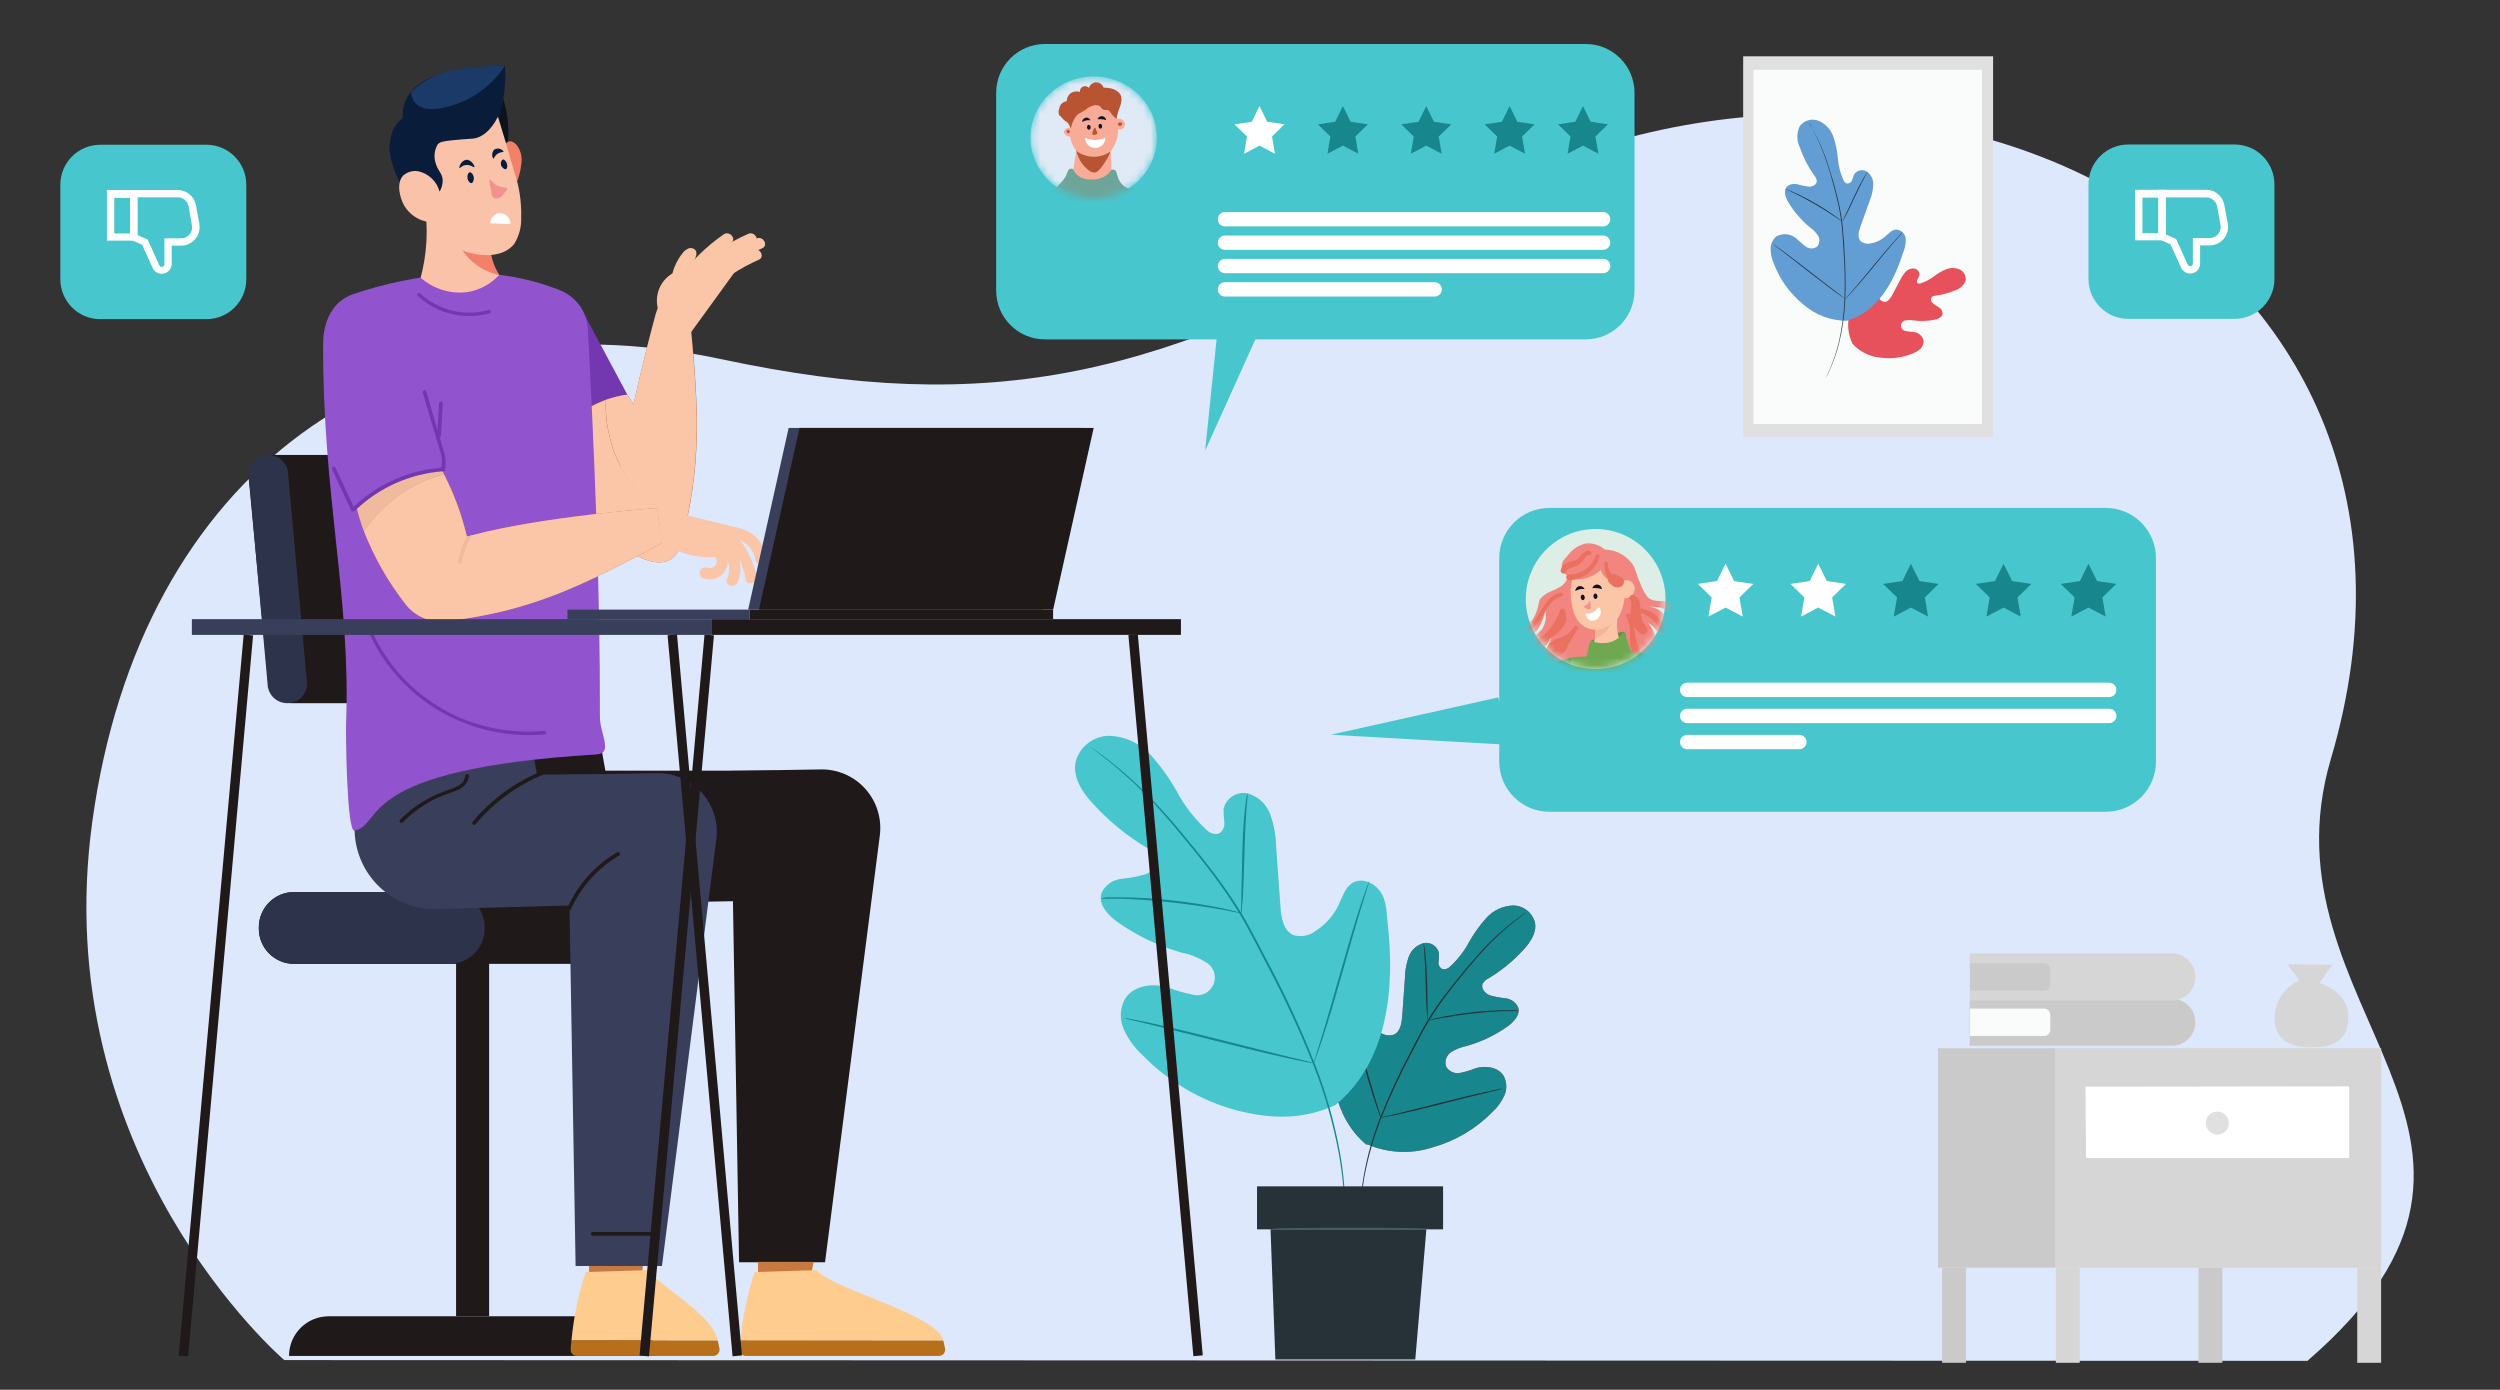 <svg xmlns="http://www.w3.org/2000/svg" width="340" height="189" viewBox="0 0 340 189" fill="none"><rect x="0" y="0" width="340" height="189" fill="#333333" stroke="none"/><path d="M38.659 184.971C38.659 184.971 6.253 157.273 12.564 111.66C19.088 64.439 53.378 39.318 98.105 48.847C134.667 56.643 158.219 51.646 196.037 29.362C258.045 -7.138 337.922 32.423 316.999 103.215C306.889 137.469 349.346 154.397 313.809 185.077L38.659 184.971Z" fill="#DDE8FC"></path><path d="M320.584 185.34H323.831V172.402H320.584V185.34Z" fill="#D5D6D5"></path><path d="M279.596 185.34H282.844V172.402H279.596V185.34Z" fill="#D5D6D5"></path><path d="M298.993 185.34H302.241V172.402H298.993V185.34Z" fill="#CACACB"></path><path d="M264.133 185.34H267.38V172.402H264.133V185.34Z" fill="#CACACB"></path><path d="M323.841 142.564H279.539V172.402H323.841V142.564Z" fill="#D5D6D5"></path><path d="M279.539 142.564H263.563V172.402H279.539V142.564Z" fill="#CACACB"></path><path d="M283.887 157.487H286.4H293.861H319.376H319.492V157.37C319.492 155.85 319.492 154.291 319.492 152.703V147.86L319.366 147.744L283.714 147.793H283.636V147.86C283.636 150.862 283.636 153.245 283.685 154.882V157.196C283.68 157.248 283.68 157.299 283.685 157.351" fill="white"></path><path d="M299.989 152.731C299.987 153.043 300.078 153.348 300.249 153.607C300.421 153.867 300.666 154.07 300.953 154.189C301.24 154.309 301.556 154.34 301.861 154.279C302.166 154.218 302.446 154.068 302.665 153.847C302.884 153.626 303.033 153.344 303.092 153.038C303.151 152.733 303.117 152.416 302.996 152.129C302.875 151.842 302.671 151.598 302.411 151.428C302.151 151.257 301.846 151.168 301.535 151.172C301.124 151.175 300.731 151.34 300.441 151.632C300.151 151.924 299.989 152.319 299.989 152.731Z" fill="#E0E0E0"></path><path d="M317.201 131.185L315.452 133.694C315.452 133.694 319.376 134.788 319.376 138.284C319.376 141.78 316.979 142.439 314.36 142.439C311.741 142.439 309.238 141.673 309.344 138.177C309.405 137.136 309.754 136.131 310.351 135.276C310.948 134.421 311.771 133.749 312.727 133.335L311.093 131.156L317.201 131.185Z" fill="#D5D6D5"></path><path d="M267.883 135.822V142.224H295.369C296.217 142.224 297.031 141.886 297.631 141.285C298.231 140.684 298.568 139.868 298.568 139.018C298.565 138.17 298.227 137.357 297.627 136.758C297.028 136.159 296.216 135.822 295.369 135.822" fill="#CACACB"></path><path d="M278.002 140.889H267.931V137.17H278.002C278.225 137.17 278.439 137.259 278.596 137.417C278.754 137.575 278.843 137.789 278.843 138.012V140.046C278.843 140.27 278.754 140.484 278.596 140.642C278.439 140.8 278.225 140.889 278.002 140.889Z" fill="#FAFBFB"></path><path d="M267.883 129.664V136.075H295.369C296.217 136.075 297.031 135.737 297.631 135.136C298.231 134.535 298.568 133.72 298.568 132.87C298.568 132.019 298.231 131.204 297.631 130.603C297.031 130.002 296.217 129.664 295.369 129.664H267.883Z" fill="#D5D6D5"></path><path d="M278.002 134.729L267.931 134.729V131.01H278.002C278.225 131.01 278.439 131.098 278.596 131.256C278.754 131.415 278.843 131.629 278.843 131.852V133.896C278.84 134.117 278.751 134.329 278.593 134.485C278.436 134.641 278.223 134.729 278.002 134.729Z" fill="#CACACB"></path><path d="M185.869 155.705C181.24 151.88 180.621 145.43 181.269 139.716C181.252 138.759 181.457 137.811 181.868 136.947C182.103 136.532 182.482 136.219 182.933 136.067C183.385 135.915 183.876 135.935 184.313 136.124C184.999 136.511 185.28 137.363 185.579 138.06C186.039 139.011 186.755 139.813 187.647 140.375C187.919 140.583 188.237 140.721 188.573 140.779C188.91 140.836 189.256 140.81 189.58 140.704C190.44 140.317 190.624 139.184 190.701 138.235L191.078 132.918C191.097 131.963 191.27 131.018 191.591 130.119C191.752 129.673 192.018 129.272 192.366 128.95C192.714 128.628 193.134 128.395 193.591 128.27C194.054 128.172 194.536 128.262 194.933 128.519C195.329 128.777 195.608 129.182 195.708 129.645C195.714 130.04 195.691 130.435 195.64 130.826C195.618 131.021 195.655 131.217 195.746 131.39C195.838 131.563 195.979 131.704 196.152 131.795C196.346 131.835 196.547 131.824 196.735 131.762C196.923 131.701 197.092 131.592 197.225 131.446C198.241 130.508 199.097 129.408 199.757 128.192C200.425 126.983 201.229 125.856 202.154 124.832C202.615 124.322 203.173 123.911 203.796 123.621C204.418 123.332 205.092 123.17 205.778 123.146C206.466 123.15 207.134 123.383 207.674 123.809C208.215 124.236 208.599 124.831 208.764 125.5C209.006 126.865 208.117 128.163 207.179 129.18C205.797 130.694 204.201 131.999 202.444 133.054C202.103 133.204 201.821 133.463 201.642 133.79C201.39 134.409 201.941 135.078 202.55 135.339C203.265 135.555 204 135.698 204.744 135.765C205.117 135.804 205.474 135.941 205.778 136.162C206.081 136.383 206.321 136.681 206.474 137.024C206.783 137.993 205.894 138.961 205.044 139.581C203.34 140.793 201.441 141.7 199.428 142.263C198.696 142.408 197.995 142.683 197.36 143.077C197.053 143.283 196.818 143.582 196.69 143.929C196.562 144.277 196.546 144.657 196.645 145.014C196.828 145.352 197.115 145.622 197.463 145.784C197.811 145.947 198.202 145.992 198.578 145.914C199.308 145.767 200.023 145.553 200.714 145.275C202.057 144.888 203.739 145.111 204.483 146.302C204.707 146.712 204.834 147.168 204.852 147.635C204.871 148.103 204.781 148.568 204.589 148.994C204.209 149.839 203.66 150.597 202.975 151.221C200.707 153.533 197.87 155.204 194.751 156.064C191.846 156.992 188.703 156.83 185.908 155.608" fill="#E7515B"></path><path d="M185.869 155.705C181.24 151.88 180.621 145.43 181.269 139.716C181.252 138.759 181.457 137.811 181.868 136.947C182.103 136.532 182.482 136.219 182.933 136.067C183.385 135.915 183.876 135.935 184.313 136.124C184.999 136.511 185.28 137.363 185.579 138.06C186.039 139.011 186.755 139.813 187.647 140.375C187.919 140.583 188.237 140.721 188.573 140.779C188.91 140.836 189.256 140.81 189.58 140.704C190.44 140.317 190.624 139.184 190.701 138.235L191.078 132.918C191.097 131.963 191.27 131.018 191.591 130.119C191.752 129.673 192.018 129.272 192.366 128.95C192.714 128.628 193.134 128.395 193.591 128.27C194.054 128.172 194.536 128.262 194.933 128.519C195.329 128.777 195.608 129.182 195.708 129.645C195.714 130.04 195.691 130.435 195.64 130.826C195.618 131.021 195.655 131.217 195.746 131.39C195.838 131.563 195.979 131.704 196.152 131.795C196.346 131.835 196.547 131.824 196.735 131.762C196.923 131.701 197.092 131.592 197.225 131.446C198.241 130.508 199.097 129.408 199.757 128.192C200.425 126.983 201.229 125.856 202.154 124.832C202.615 124.322 203.173 123.911 203.796 123.621C204.418 123.332 205.092 123.17 205.778 123.146C206.466 123.15 207.134 123.383 207.674 123.809C208.215 124.236 208.599 124.831 208.764 125.5C209.006 126.865 208.117 128.163 207.179 129.18C205.797 130.694 204.201 131.999 202.444 133.054C202.103 133.204 201.821 133.463 201.642 133.79C201.39 134.409 201.941 135.078 202.55 135.339C203.265 135.555 204 135.698 204.744 135.765C205.117 135.804 205.474 135.941 205.778 136.162C206.081 136.383 206.321 136.681 206.474 137.024C206.783 137.993 205.894 138.961 205.044 139.581C203.34 140.793 201.441 141.7 199.428 142.263C198.696 142.408 197.995 142.683 197.36 143.077C197.053 143.283 196.818 143.582 196.69 143.929C196.562 144.277 196.546 144.657 196.645 145.014C196.828 145.352 197.115 145.622 197.463 145.784C197.811 145.947 198.202 145.992 198.578 145.914C199.308 145.767 200.023 145.553 200.714 145.275C202.057 144.888 203.739 145.111 204.483 146.302C204.707 146.712 204.834 147.168 204.852 147.635C204.871 148.103 204.781 148.568 204.589 148.994C204.209 149.839 203.66 150.597 202.975 151.221C200.707 153.533 197.87 155.204 194.751 156.064C191.846 156.992 188.703 156.83 185.908 155.608" fill="#17868D"></path><path d="M207.508 124.125L207.402 124.212L207.102 124.435C206.841 124.638 206.445 124.929 205.952 125.326C204.553 126.437 203.238 127.651 202.019 128.958C201.246 129.781 200.434 130.73 199.583 131.747C198.733 132.763 197.824 133.877 196.925 135.068C195.967 136.308 195.08 137.601 194.268 138.942C193.842 139.639 193.456 140.375 193.06 141.121C192.663 141.867 192.277 142.632 191.871 143.397C190.342 146.279 188.974 149.244 187.773 152.277C186.805 154.76 186.071 157.328 185.579 159.947C185.256 161.718 185.084 163.513 185.067 165.313C185.067 165.952 185.067 166.446 185.067 166.775C185.067 166.94 185.067 167.065 185.067 167.162V167.288C185.067 167.288 185.067 167.288 185.067 167.162C185.067 167.036 185.067 166.94 185.067 166.785C185.067 166.446 185.009 165.952 184.999 165.313C184.991 163.507 185.146 161.705 185.463 159.928C185.931 157.281 186.657 154.686 187.628 152.181C188.82 149.138 190.185 146.166 191.716 143.281C192.122 142.506 192.518 141.751 192.905 140.995C193.292 140.24 193.688 139.513 194.123 138.816C194.937 137.472 195.831 136.179 196.8 134.942C197.708 133.751 198.617 132.647 199.477 131.621C200.337 130.594 201.149 129.684 201.932 128.841C203.162 127.54 204.493 126.338 205.914 125.248C206.416 124.861 206.812 124.57 207.083 124.377L207.392 124.164L207.508 124.125Z" fill="#263238"></path><path d="M194.171 138.855C194.134 138.722 194.111 138.586 194.104 138.448C194.104 138.177 194.046 137.789 194.017 137.315C193.959 136.346 193.92 135.029 193.891 133.567C193.862 132.105 193.794 130.788 193.717 129.839C193.717 129.364 193.649 128.977 193.62 128.705C193.61 128.567 193.61 128.428 193.62 128.289C193.672 128.419 193.701 128.556 193.707 128.696C193.756 128.967 193.814 129.345 193.862 129.829C193.968 130.797 194.046 132.105 194.084 133.567C194.123 135.029 194.142 136.308 194.162 137.305C194.162 137.76 194.162 138.138 194.162 138.438C194.178 138.576 194.181 138.716 194.171 138.855Z" fill="#263238"></path><path d="M206.542 137.518C206.378 137.533 206.213 137.533 206.049 137.518C205.739 137.518 205.276 137.518 204.715 137.518C203.594 137.518 202.038 137.654 200.327 137.838C198.617 138.022 197.08 138.264 195.969 138.468C195.408 138.564 195.002 138.661 194.654 138.719L194.171 138.797C194.322 138.737 194.477 138.688 194.635 138.652C194.944 138.574 195.389 138.458 195.94 138.342C197.051 138.109 198.588 137.857 200.308 137.664C202.028 137.47 203.584 137.402 204.715 137.393C205.276 137.393 205.739 137.393 206.049 137.393C206.218 137.414 206.383 137.456 206.542 137.518Z" fill="#263238"></path><path d="M187.793 152.045C187.793 152.045 187.793 151.996 187.715 151.89C187.638 151.783 187.619 151.619 187.541 151.435C187.396 151.028 187.194 150.466 186.962 149.73C186.478 148.277 185.879 146.263 185.251 144.026C184.623 141.789 184.043 139.765 183.598 138.312L183.057 136.588L182.912 136.124C182.912 136.017 182.912 135.959 182.912 135.959C182.912 135.959 182.912 135.959 182.989 136.114L183.163 136.569C183.308 136.966 183.511 137.538 183.753 138.274C184.226 139.717 184.826 141.741 185.454 143.978C186.082 146.215 186.662 148.229 187.116 149.691C187.329 150.398 187.512 150.979 187.648 151.406L187.793 151.88C187.783 151.958 187.793 152.045 187.793 152.045Z" fill="#263238"></path><path d="M204.406 148.064L204.242 148.113L203.758 148.239L201.98 148.665C200.472 149.023 198.404 149.546 196.123 150.127C193.842 150.708 191.755 151.212 190.247 151.541C189.493 151.706 188.875 151.832 188.45 151.909L187.966 151.996H187.792L187.957 151.938L188.44 151.822L190.218 151.396C191.726 151.037 193.794 150.515 196.075 149.933C198.356 149.352 200.443 148.849 201.951 148.52C202.705 148.355 203.314 148.229 203.739 148.152L204.232 148.055L204.406 148.064Z" fill="#263238"></path><path d="M181.626 150.272C188.778 144.384 189.725 134.419 188.73 125.596C188.566 124.124 188.604 122.555 187.763 121.316C186.923 120.076 185.26 119.321 183.994 120.047C182.941 120.657 182.564 121.984 182.061 123.069C181.353 124.538 180.244 125.777 178.862 126.642C178.441 126.963 177.949 127.177 177.427 127.267C176.906 127.356 176.37 127.318 175.866 127.156C174.542 126.555 174.252 124.812 174.146 123.34C173.953 120.599 173.75 117.868 173.557 115.128C173.526 113.655 173.262 112.197 172.774 110.808C172.528 110.11 172.118 109.48 171.578 108.975C171.038 108.469 170.384 108.101 169.671 107.903C168.958 107.753 168.214 107.892 167.602 108.29C166.991 108.687 166.56 109.31 166.405 110.024C166.402 110.636 166.437 111.247 166.511 111.854C166.544 112.159 166.486 112.467 166.345 112.739C166.204 113.011 165.986 113.236 165.719 113.384C165.419 113.443 165.109 113.423 164.82 113.326C164.53 113.23 164.27 113.059 164.066 112.832C162.495 111.387 161.173 109.692 160.152 107.816C159.127 105.959 157.892 104.227 156.47 102.654C155.756 101.871 154.893 101.239 153.932 100.795C152.971 100.351 151.931 100.104 150.874 100.068C149.813 100.071 148.783 100.429 147.948 101.086C147.113 101.742 146.52 102.658 146.264 103.69C145.896 105.801 147.23 107.806 148.709 109.375C150.846 111.708 153.311 113.718 156.025 115.341C156.544 115.578 156.974 115.975 157.252 116.474C157.649 117.442 156.798 118.478 155.861 118.875C154.758 119.205 153.624 119.422 152.478 119.524C151.902 119.586 151.353 119.798 150.883 120.137C150.414 120.477 150.041 120.933 149.801 121.461C149.318 123.011 150.69 124.483 152.005 125.412C154.646 127.282 157.588 128.684 160.703 129.557C161.836 129.775 162.92 130.198 163.902 130.807C164.439 131.078 164.854 131.543 165.065 132.107C165.276 132.672 165.268 133.295 165.041 133.854C164.815 134.412 164.387 134.865 163.843 135.122C163.299 135.38 162.678 135.422 162.104 135.242C160.976 135.019 159.869 134.695 158.799 134.274C156.721 133.663 154.14 134.012 153 135.852C152.654 136.483 152.459 137.186 152.431 137.905C152.402 138.624 152.541 139.34 152.836 139.997C153.431 141.306 154.282 142.481 155.339 143.454C158.828 147.044 163.208 149.638 168.028 150.969C172.861 152.228 177.181 152.325 181.684 150.253" fill="#48C6CE"></path><path d="M148.216 101.521L148.37 101.647L148.834 102.006C149.25 102.316 149.849 102.771 150.613 103.381C152.773 105.095 154.802 106.97 156.682 108.988C157.88 110.266 159.137 111.709 160.451 113.298C161.766 114.886 163.157 116.581 164.559 118.421C166.035 120.343 167.406 122.344 168.666 124.415C169.314 125.49 169.913 126.623 170.522 127.776C171.131 128.928 171.739 130.11 172.358 131.301C174.718 135.749 176.831 140.323 178.688 145.004C180.183 148.841 181.315 152.81 182.071 156.858C182.57 159.587 182.835 162.354 182.863 165.128C182.863 166.097 182.863 166.881 182.815 167.395C182.815 167.646 182.815 167.84 182.815 167.985C182.815 168.131 182.815 168.189 182.815 168.189V167.985C182.815 167.84 182.815 167.646 182.863 167.395C182.863 166.881 182.941 166.116 182.95 165.128C182.974 162.343 182.738 159.561 182.245 156.819C181.517 152.754 180.401 148.768 178.911 144.917C177.063 140.218 174.953 135.626 172.59 131.165C171.962 129.984 171.353 128.812 170.744 127.65C170.135 126.488 169.536 125.355 168.879 124.27C167.614 122.195 166.233 120.194 164.742 118.275C163.341 116.426 161.94 114.731 160.615 113.143C159.291 111.554 158.025 110.121 156.808 108.853C154.911 106.841 152.859 104.982 150.671 103.294C149.897 102.693 149.279 102.257 148.863 101.957L148.38 101.628C148.33 101.585 148.275 101.549 148.216 101.521Z" fill="#17868D"></path><path d="M168.811 124.271C168.865 124.061 168.898 123.847 168.908 123.631C168.908 123.225 168.995 122.663 169.043 121.888C169.13 120.407 169.188 118.363 169.246 116.078C169.304 113.792 169.391 111.787 169.507 110.267C169.556 109.531 169.614 108.931 169.652 108.524C169.678 108.308 169.678 108.091 169.652 107.875C169.583 108.079 169.538 108.29 169.517 108.504C169.449 108.911 169.362 109.473 169.285 110.248C169.121 111.72 169.005 113.763 168.947 116.058C168.889 118.353 168.86 120.3 168.821 121.869C168.821 122.556 168.821 123.147 168.773 123.612C168.762 123.832 168.775 124.053 168.811 124.271Z" fill="#17868D"></path><path d="M149.705 122.227C149.958 122.252 150.214 122.252 150.468 122.227C150.951 122.227 151.657 122.227 152.527 122.227C154.266 122.285 156.663 122.43 159.292 122.721C161.921 123.011 164.317 123.379 166.057 123.689L168.087 124.077C168.33 124.141 168.579 124.184 168.831 124.202C168.596 124.104 168.354 124.026 168.106 123.97C167.632 123.844 166.946 123.68 166.096 123.505C164.385 123.137 161.998 122.74 159.331 122.45C157.084 122.194 154.826 122.055 152.565 122.033C151.696 122.033 150.99 122.033 150.497 122.033C150.227 122.069 149.961 122.134 149.705 122.227Z" fill="#17868D"></path><path d="M178.66 144.588C178.708 144.514 178.744 144.432 178.766 144.346L179.037 143.639C179.269 143.02 179.578 142.119 179.945 141.005C180.689 138.778 181.607 135.659 182.583 132.202C183.56 128.745 184.449 125.626 185.145 123.389C185.483 122.295 185.763 121.394 185.966 120.726C186.053 120.436 186.13 120.203 186.188 120C186.22 119.919 186.24 119.834 186.246 119.748C186.246 119.748 186.198 119.826 186.14 119.98C186.082 120.135 185.976 120.407 185.869 120.697C185.638 121.307 185.328 122.208 184.961 123.322C184.217 125.559 183.299 128.677 182.323 132.125C181.346 135.572 180.457 138.7 179.761 140.947C179.423 142.041 179.143 142.932 178.94 143.601L178.718 144.327C178.685 144.411 178.666 144.499 178.66 144.588Z" fill="#17868D"></path><path d="M153.01 138.486C153.089 138.528 153.173 138.557 153.261 138.573L154.005 138.757L156.76 139.416C159.079 139.977 162.268 140.781 165.796 141.672C169.324 142.563 172.561 143.348 174.871 143.851C176.031 144.113 176.978 144.306 177.635 144.432L178.389 144.568C178.479 144.581 178.57 144.581 178.66 144.568C178.577 144.528 178.489 144.498 178.399 144.481L177.654 144.297L174.91 143.638C172.59 143.076 169.391 142.273 165.864 141.382C162.336 140.491 159.098 139.706 156.798 139.193C155.629 138.941 154.682 138.748 154.025 138.622L153.271 138.486C153.184 138.473 153.096 138.473 153.01 138.486Z" fill="#17868D"></path><path d="M172.793 167.191L173.45 184.885H192.48L193.987 167.191H172.793Z" fill="#263238"></path><path d="M196.259 161.342H170.957V167.191H196.259V161.342Z" fill="#263238"></path><path d="M194.258 167.095C194.258 167.153 189.494 167.211 183.627 167.211C177.761 167.211 172.996 167.153 172.996 167.095C172.996 167.037 177.761 166.969 183.627 166.969C189.494 166.969 194.258 167.027 194.258 167.095Z" fill="#455B64"></path><path d="M237.072 7.659V59.471H271.063V7.659H237.072Z" fill="#E0E0E0"></path><path d="M238.464 9.49V57.67H269.545V9.49H238.464Z" fill="#FAFBFB"></path><path d="M251.937 46.737C250.68 44.238 251.627 41.382 252.971 39.067C253.144 38.657 253.408 38.293 253.744 38.002C253.922 37.872 254.141 37.812 254.36 37.833C254.579 37.855 254.783 37.956 254.933 38.118C255.099 38.446 255.16 38.819 255.107 39.183C255.125 39.674 255.279 40.15 255.551 40.558C255.632 40.697 255.744 40.815 255.878 40.902C256.012 40.99 256.165 41.044 256.324 41.062C256.759 41.062 257.049 40.616 257.291 40.219L258.45 38.031C258.641 37.63 258.892 37.26 259.195 36.936C259.346 36.776 259.535 36.655 259.743 36.584C259.952 36.513 260.175 36.494 260.393 36.53C260.605 36.574 260.792 36.701 260.911 36.882C261.031 37.063 261.074 37.285 261.031 37.498C260.959 37.668 260.875 37.833 260.78 37.992C260.727 38.067 260.698 38.157 260.698 38.249C260.698 38.34 260.727 38.43 260.78 38.505C260.86 38.548 260.95 38.571 261.041 38.571C261.132 38.571 261.221 38.548 261.302 38.505C261.908 38.3 262.476 37.996 262.983 37.605C263.494 37.218 264.049 36.893 264.636 36.636C264.929 36.511 265.245 36.447 265.564 36.447C265.882 36.447 266.198 36.511 266.491 36.636C266.783 36.767 267.023 36.991 267.173 37.273C267.324 37.556 267.376 37.88 267.323 38.195C267.203 38.495 267.019 38.764 266.783 38.983C266.548 39.202 266.266 39.367 265.96 39.464C265.085 39.843 264.161 40.094 263.215 40.21C263.045 40.218 262.881 40.276 262.742 40.374C262.651 40.5 262.61 40.655 262.628 40.81C262.646 40.964 262.721 41.106 262.838 41.207C263.102 41.431 263.387 41.629 263.689 41.798C263.843 41.882 263.971 42.007 264.059 42.159C264.148 42.311 264.193 42.484 264.191 42.66C264.133 43.144 263.582 43.386 263.109 43.483C262.154 43.677 261.174 43.707 260.209 43.57C259.868 43.508 259.517 43.508 259.175 43.57C258.999 43.591 258.836 43.675 258.718 43.809C258.599 43.942 258.534 44.114 258.534 44.292C258.534 44.47 258.599 44.642 258.718 44.775C258.836 44.908 258.999 44.993 259.175 45.013C259.512 45.087 259.855 45.133 260.2 45.149C260.525 45.166 260.837 45.286 261.09 45.491C261.344 45.696 261.526 45.976 261.611 46.291C261.63 46.507 261.598 46.724 261.52 46.926C261.441 47.127 261.317 47.308 261.157 47.454C260.834 47.743 260.456 47.964 260.045 48.102C258.648 48.665 257.127 48.846 255.638 48.625C254.23 48.479 252.923 47.821 251.966 46.776" fill="#E7515B"></path><path d="M251.144 43.628C255.29 42.466 257.551 38.398 258.779 34.466C259.067 33.842 259.206 33.159 259.185 32.471C259.149 32.132 258.991 31.818 258.74 31.587C258.489 31.357 258.162 31.227 257.822 31.222C257.262 31.28 256.856 31.764 256.421 32.142C255.849 32.65 255.145 32.986 254.391 33.111C254.151 33.167 253.901 33.165 253.663 33.104C253.424 33.043 253.203 32.926 253.019 32.762C252.574 32.258 252.777 31.464 253.019 30.825C253.454 29.624 253.879 28.423 254.304 27.222C254.57 26.572 254.724 25.881 254.758 25.179C254.783 24.839 254.724 24.498 254.588 24.186C254.451 23.874 254.241 23.6 253.976 23.387C253.702 23.189 253.362 23.107 253.029 23.16C252.695 23.212 252.396 23.395 252.197 23.668C252.075 23.927 251.975 24.196 251.898 24.472C251.854 24.608 251.771 24.727 251.659 24.815C251.547 24.903 251.411 24.956 251.269 24.966C250.989 24.966 250.796 24.685 250.67 24.424C250.268 23.503 250.023 22.52 249.945 21.518C249.858 20.53 249.657 19.555 249.346 18.613C249.183 18.144 248.928 17.712 248.596 17.342C248.264 16.973 247.862 16.674 247.413 16.463C246.961 16.263 246.456 16.222 245.977 16.345C245.499 16.468 245.075 16.748 244.775 17.141C244.555 17.594 244.441 18.09 244.441 18.594C244.441 19.097 244.555 19.594 244.775 20.046C245.253 21.427 245.927 22.732 246.775 23.92C246.955 24.118 247.064 24.37 247.085 24.637C247.085 25.111 246.524 25.392 246.051 25.392C245.529 25.34 245.015 25.236 244.514 25.082C244.257 25 243.982 24.986 243.718 25.042C243.454 25.098 243.208 25.222 243.006 25.402C242.513 25.973 242.823 26.854 243.209 27.503C243.977 28.787 244.958 29.93 246.109 30.883C246.551 31.193 246.933 31.58 247.239 32.026C247.384 32.254 247.452 32.522 247.435 32.792C247.417 33.062 247.315 33.319 247.143 33.527C246.928 33.688 246.669 33.779 246.401 33.788C246.133 33.797 245.869 33.722 245.645 33.575C245.209 33.262 244.799 32.916 244.417 32.539C244.06 32.186 243.6 31.954 243.104 31.878C242.608 31.802 242.1 31.884 241.653 32.113C241.387 32.316 241.172 32.579 241.025 32.88C240.877 33.18 240.801 33.511 240.803 33.846C240.81 34.514 240.951 35.172 241.218 35.783C242.032 37.967 243.409 39.895 245.21 41.371C246.853 42.82 248.965 43.622 251.154 43.628" fill="#629DD4"></path><path d="M246.051 16.619V16.706L246.186 16.939C246.302 17.152 246.476 17.452 246.689 17.907C247.284 19.043 247.794 20.221 248.216 21.432C248.486 22.197 248.747 23.05 249.018 23.97C249.288 24.89 249.549 25.906 249.801 26.923C250.072 28.018 250.282 29.127 250.429 30.245C250.506 30.826 250.545 31.417 250.593 32.027C250.641 32.637 250.67 33.247 250.709 33.867C250.887 36.203 250.932 38.547 250.844 40.888C250.758 42.799 250.5 44.699 250.071 46.563C249.773 47.817 249.365 49.041 248.853 50.224C248.67 50.65 248.525 50.97 248.409 51.192L248.293 51.434V51.522C248.296 51.496 248.296 51.47 248.293 51.444C248.293 51.386 248.37 51.309 248.428 51.202C248.486 51.096 248.699 50.669 248.892 50.234C249.42 49.055 249.837 47.829 250.139 46.573C250.592 44.705 250.864 42.798 250.951 40.879C251.041 38.534 250.999 36.187 250.825 33.848C250.825 33.228 250.748 32.608 250.699 32.008C250.651 31.407 250.622 30.797 250.545 30.216C250.391 29.095 250.178 27.983 249.907 26.885C249.656 25.839 249.375 24.851 249.105 23.979C248.834 23.108 248.564 22.207 248.293 21.442C247.861 20.23 247.335 19.055 246.718 17.927C246.505 17.52 246.321 17.22 246.196 17.016L246.051 16.784V16.619Z" fill="#263238"></path><path d="M250.554 30.158C250.554 30.158 250.622 30.071 250.719 29.906C250.815 29.742 250.941 29.5 251.105 29.19C251.414 28.579 251.82 27.718 252.265 26.768C252.709 25.819 253.135 24.967 253.454 24.367C253.618 24.067 253.753 23.825 253.84 23.65C253.896 23.569 253.942 23.481 253.975 23.389C253.975 23.389 253.908 23.466 253.801 23.631C253.695 23.795 253.55 24.028 253.376 24.328C253.038 24.919 252.603 25.771 252.159 26.72C251.714 27.669 251.327 28.502 251.018 29.151L250.67 29.887L250.554 30.158Z" fill="#263238"></path><path d="M242.813 25.703C242.912 25.768 243.019 25.82 243.132 25.858L244.002 26.265C244.727 26.613 245.722 27.127 246.785 27.747C247.848 28.366 248.805 28.967 249.472 29.422L250.264 29.964C250.354 30.039 250.451 30.104 250.554 30.158C250.474 30.074 250.386 29.996 250.293 29.925L249.52 29.344C248.863 28.87 247.926 28.26 246.853 27.64C245.942 27.106 245.003 26.621 244.04 26.187C243.663 26.013 243.364 25.897 243.151 25.819C243.044 25.767 242.93 25.728 242.813 25.703Z" fill="#263238"></path><path d="M250.951 40.675L251.038 40.588L251.289 40.336C251.501 40.123 251.801 39.794 252.168 39.368C252.893 38.564 253.869 37.431 254.932 36.123C255.995 34.816 256.952 33.673 257.667 32.85L258.518 31.882L258.75 31.62C258.75 31.552 258.827 31.523 258.818 31.514L258.731 31.601L258.479 31.853C258.267 32.066 257.967 32.395 257.6 32.821C256.875 33.635 255.899 34.758 254.836 36.065C253.773 37.373 252.816 38.516 252.101 39.339L251.25 40.307L251.018 40.569C250.97 40.617 250.941 40.675 250.951 40.675Z" fill="#263238"></path><path d="M241.18 33.236C241.18 33.236 241.18 33.236 241.267 33.324L241.557 33.536C241.818 33.74 242.165 34.011 242.6 34.331L246.022 36.994C247.355 38.04 248.573 38.931 249.472 39.628L250.545 40.383L250.835 40.587L250.951 40.655C250.951 40.655 250.951 40.655 250.854 40.567L250.574 40.345L249.53 39.55C248.641 38.882 247.433 37.933 246.099 36.897C244.765 35.861 243.548 34.96 242.649 34.263L241.586 33.498L241.286 33.294L241.18 33.236Z" fill="#263238"></path><path d="M28.076 19.688H13.627C10.633 19.688 8.205 22.12 8.205 25.12V37.972C8.205 40.972 10.633 43.404 13.627 43.404H28.076C31.07 43.404 33.497 40.972 33.497 37.972V25.12C33.497 22.12 31.07 19.688 28.076 19.688Z" fill="#48C6CE"></path><path d="M26.645 27.901L27.109 30.438C27.174 30.801 27.159 31.174 27.064 31.531C26.97 31.887 26.799 32.219 26.563 32.502C26.328 32.786 26.033 33.014 25.7 33.171C25.366 33.328 25.003 33.41 24.635 33.411H23.359V35.881C23.357 36.191 23.249 36.491 23.053 36.732C22.858 36.972 22.586 37.139 22.284 37.205C21.981 37.27 21.665 37.23 21.388 37.092C21.111 36.953 20.889 36.724 20.759 36.442L19.329 33.285L17.686 32.549V25.838H24.161C24.751 25.837 25.322 26.043 25.775 26.419C26.229 26.796 26.537 27.32 26.645 27.901ZM18.691 31.958L20.083 32.578L21.668 36.084C21.697 36.147 21.743 36.2 21.802 36.238C21.86 36.276 21.927 36.296 21.996 36.297C22.094 36.297 22.187 36.258 22.256 36.189C22.325 36.12 22.364 36.027 22.364 35.929V32.414H24.635C24.858 32.413 25.079 32.364 25.281 32.269C25.483 32.173 25.662 32.034 25.804 31.862C25.94 31.689 26.037 31.488 26.087 31.274C26.137 31.06 26.14 30.837 26.094 30.622L25.659 28.085C25.598 27.733 25.413 27.414 25.139 27.185C24.864 26.956 24.518 26.832 24.161 26.835H18.691V31.958Z" fill="white"></path><path d="M18.692 32.724H14.545V25.838H18.692V32.724ZM15.541 31.755H17.696V26.913H15.541V31.755Z" fill="white"></path><path d="M303.903 19.65H289.454C286.46 19.65 284.032 22.083 284.032 25.083V37.934C284.032 40.935 286.46 43.367 289.454 43.367H303.903C306.897 43.367 309.324 40.935 309.324 37.934V25.083C309.324 22.083 306.897 19.65 303.903 19.65Z" fill="#48C6CE"></path><path d="M302.501 27.862L302.975 30.399C303.043 30.763 303.031 31.137 302.938 31.495C302.845 31.853 302.674 32.186 302.438 32.47C302.201 32.754 301.905 32.983 301.57 33.139C301.235 33.294 300.87 33.374 300.501 33.372H299.215V35.832C299.218 36.144 299.114 36.447 298.919 36.691C298.725 36.935 298.453 37.104 298.149 37.17C297.844 37.236 297.527 37.194 297.249 37.053C296.972 36.912 296.751 36.679 296.625 36.394L295.195 33.236L293.562 32.491V25.809H300.037C300.622 25.808 301.19 26.013 301.64 26.388C302.09 26.763 302.395 27.285 302.501 27.862ZM294.547 31.871L295.949 32.501L297.534 35.996C297.561 36.061 297.607 36.116 297.665 36.154C297.724 36.192 297.793 36.211 297.862 36.21C297.958 36.21 298.05 36.172 298.119 36.105C298.187 36.038 298.227 35.947 298.23 35.851V32.375H300.501C300.724 32.376 300.944 32.329 301.146 32.235C301.348 32.141 301.527 32.004 301.67 31.832C301.813 31.661 301.916 31.46 301.971 31.244C302.027 31.028 302.033 30.802 301.989 30.583L301.535 28.084C301.47 27.736 301.285 27.422 301.013 27.196C300.742 26.97 300.4 26.846 300.046 26.845H294.557L294.547 31.871Z" fill="white"></path><path d="M294.518 32.684H290.382V25.809H294.518V32.684ZM291.377 31.716H293.533V26.874H291.377V31.716Z" fill="white"></path><path d="M66.521 128.938H62.027V179.006H66.521V128.938Z" fill="#1F191A"></path><path d="M39.306 184.41H89.233C89.233 183.701 89.094 183 88.823 182.346C88.553 181.691 88.156 181.096 87.656 180.596C87.156 180.095 86.563 179.697 85.91 179.426C85.257 179.155 84.557 179.016 83.85 179.016H44.689C43.261 179.016 41.892 179.584 40.882 180.596C39.873 181.607 39.306 182.979 39.306 184.41Z" fill="#1F191A"></path><path d="M88.556 121.316H39.992C37.344 121.316 35.198 123.467 35.198 126.12V126.284C35.198 128.937 37.344 131.088 39.992 131.088H88.556C91.204 131.088 93.35 128.937 93.35 126.284V126.12C93.35 123.467 91.204 121.316 88.556 121.316Z" fill="#1F191A"></path><path d="M61.119 121.316H39.992C37.344 121.316 35.198 123.467 35.198 126.12V126.284C35.198 128.937 37.344 131.088 39.992 131.088H61.119C63.766 131.088 65.912 128.937 65.912 126.284V126.12C65.912 123.467 63.766 121.316 61.119 121.316Z" fill="#2E334C"></path><path d="M57.35 101.008L57.591 112.464C57.627 113.902 57.947 115.318 58.53 116.632C59.113 117.946 59.95 119.132 60.991 120.121C62.032 121.111 63.258 121.885 64.599 122.399C65.939 122.913 67.368 123.157 68.802 123.117L105.528 122.459V104.814H82.333L81.704 101.308L57.35 101.008Z" fill="#1F191A"></path><path d="M112.206 171.665H100.512L99.381 104.843L111.645 104.64C112.785 104.622 113.915 104.85 114.959 105.309C116.003 105.767 116.936 106.445 117.696 107.296C118.456 108.147 119.024 109.152 119.362 110.243C119.701 111.333 119.801 112.484 119.657 113.617L112.206 171.665Z" fill="#1F191A"></path><path d="M80.11 169.66C80.11 171.006 80.11 172.323 80.11 173.582H87.291L87.687 169.66H80.11Z" fill="#C87940"></path><path d="M79.656 172.992L88.064 172.74C90.403 175.403 96.82 178.745 97.632 182.318H77.723C78.01 179.146 78.659 176.017 79.656 172.992Z" fill="#FFCC8F"></path><path d="M97.612 182.318C97.69 182.667 97.777 183.006 97.835 183.354C97.863 183.476 97.865 183.603 97.839 183.725C97.814 183.848 97.762 183.963 97.687 184.064C97.613 184.164 97.517 184.247 97.408 184.307C97.298 184.367 97.177 184.402 97.052 184.41H78.419C78.301 184.404 78.185 184.374 78.079 184.321C77.974 184.268 77.88 184.194 77.805 184.103C77.729 184.012 77.673 183.906 77.641 183.792C77.609 183.678 77.6 183.559 77.617 183.442C77.617 183.064 77.684 182.676 77.723 182.289L97.612 182.318Z" fill="#B76F19"></path><path d="M47.985 101.521L48.227 112.978C48.261 114.415 48.579 115.831 49.162 117.145C49.744 118.459 50.58 119.645 51.62 120.635C52.661 121.624 53.886 122.398 55.226 122.913C56.566 123.427 57.994 123.671 59.428 123.631L83.377 122.992V105.327H73.026L72.407 101.822L47.985 101.521Z" fill="#393E5B"></path><path d="M90.025 172.179H78.283L77.143 105.357L89.407 105.153C90.546 105.136 91.677 105.364 92.721 105.822C93.764 106.28 94.698 106.958 95.458 107.81C96.218 108.661 96.786 109.666 97.124 110.756C97.463 111.847 97.563 112.998 97.419 114.131L90.025 172.179Z" fill="#393E5B"></path><path d="M83.966 115.893C80.984 117.626 78.618 120.25 77.201 123.398C77.065 123.699 77.51 123.96 77.645 123.66C79.022 120.591 81.324 118.031 84.227 116.339C84.275 116.299 84.307 116.244 84.318 116.182C84.329 116.121 84.318 116.058 84.286 116.004C84.255 115.95 84.205 115.91 84.147 115.889C84.088 115.869 84.024 115.87 83.966 115.893Z" fill="#1F191A"></path><path d="M73.953 104.766C70.205 106.256 66.884 108.655 64.289 111.748C64.076 112 64.443 112.368 64.656 112.116C67.185 109.085 70.426 106.732 74.088 105.269C74.417 105.143 74.253 104.649 73.953 104.766Z" fill="#1F191A"></path><path d="M63.255 105.559C63.187 106.527 62.172 107.021 61.322 107.302C60.453 107.589 59.605 107.932 58.78 108.328C57.163 109.137 55.688 110.204 54.411 111.485C54.18 111.718 54.537 112.076 54.779 111.844C56.157 110.434 57.782 109.288 59.572 108.464C60.462 108.048 61.428 107.825 62.307 107.399C62.692 107.247 63.031 106.998 63.29 106.675C63.55 106.353 63.721 105.968 63.786 105.559C63.786 105.181 63.284 105.181 63.255 105.559Z" fill="#1F191A"></path><path d="M88.847 167.539H80.584C80.524 167.551 80.471 167.583 80.432 167.629C80.394 167.676 80.373 167.735 80.373 167.796C80.373 167.856 80.394 167.915 80.432 167.962C80.471 168.009 80.524 168.041 80.584 168.052H88.847C88.906 168.041 88.96 168.009 88.998 167.962C89.037 167.915 89.058 167.856 89.058 167.796C89.058 167.735 89.037 167.676 88.998 167.629C88.96 167.583 88.906 167.551 88.847 167.539Z" fill="#1F191A"></path><path d="M69.102 95.633H39.625C38.776 95.633 37.963 95.295 37.363 94.694C36.763 94.093 36.426 93.277 36.426 92.427L33.826 65.079C33.826 64.658 33.909 64.241 34.07 63.852C34.23 63.463 34.466 63.11 34.763 62.812C35.06 62.514 35.413 62.278 35.801 62.117C36.189 61.956 36.605 61.873 37.025 61.873H66.541C67.389 61.873 68.203 62.211 68.803 62.812C69.403 63.413 69.74 64.228 69.74 65.079L72.301 92.427C72.301 93.277 71.964 94.093 71.364 94.694C70.764 95.295 69.95 95.633 69.102 95.633Z" fill="#1F191A"></path><path d="M39.064 95.633C38.358 95.633 37.68 95.353 37.178 94.854C36.677 94.355 36.392 93.678 36.387 92.97L33.826 64.565C33.825 64.212 33.893 63.862 34.027 63.536C34.161 63.209 34.358 62.912 34.607 62.662C34.856 62.412 35.151 62.214 35.477 62.078C35.802 61.943 36.151 61.873 36.503 61.873C36.856 61.872 37.206 61.941 37.533 62.075C37.859 62.21 38.156 62.408 38.406 62.659C38.656 62.909 38.853 63.206 38.988 63.533C39.123 63.861 39.191 64.211 39.19 64.565L41.751 92.97C41.746 93.679 41.46 94.358 40.957 94.857C40.453 95.356 39.773 95.635 39.064 95.633Z" fill="#2E334C"></path><path d="M95.817 86.292L86.98 184.354L88.26 184.469L97.097 86.407L95.817 86.292Z" fill="#1F191A"></path><path d="M154.742 86.267L153.462 86.383L162.299 184.445L163.579 184.329L154.742 86.267Z" fill="#1F191A"></path><path d="M103.092 171.617C103.092 172.295 103.092 172.954 103.092 173.554H110.263L110.669 171.617H103.092Z" fill="#C87940"></path><path d="M102.638 172.992L111.036 172.74C113.385 175.403 127.466 178.745 128.297 182.318H100.695C100.991 179.146 101.643 176.018 102.638 172.992Z" fill="#FFCC8F"></path><path d="M128.297 182.318C128.374 182.667 128.452 183.006 128.519 183.354C128.548 183.476 128.549 183.603 128.524 183.725C128.498 183.848 128.447 183.963 128.372 184.064C128.298 184.164 128.202 184.247 128.092 184.307C127.983 184.367 127.861 184.402 127.737 184.41H101.401C101.283 184.404 101.167 184.374 101.061 184.321C100.955 184.268 100.862 184.194 100.786 184.103C100.711 184.012 100.655 183.906 100.623 183.792C100.59 183.678 100.582 183.559 100.598 183.442C100.598 183.064 100.656 182.676 100.695 182.289L128.297 182.318Z" fill="#B76F19"></path><path d="M85.309 53.661L78.863 41.613L71.295 54.842L73.972 62.677L85.309 53.661Z" fill="#7337AF"></path><path d="M90.779 63.219C89.494 59.539 87.377 56.972 85.309 53.66C80.902 54.241 77.578 56.749 74.263 59.761C75.799 64.478 78.216 69.116 81.994 72.351C90.895 79.992 92.335 74.791 92.49 74.288L90.847 63.19L90.779 63.219Z" fill="#A8602B"></path><path d="M89.233 42.514C89.233 42.514 85.106 57.505 83.927 67.238H83.821L92.519 74.298C95.583 63.393 94.983 55.268 93.901 43.811C92.355 43.298 90.76 43.008 89.233 42.514Z" fill="#A8602B"></path><path d="M82.942 59.539C82.497 57.853 82.312 56.109 82.391 54.367C79.344 55.593 76.578 57.429 74.263 59.761C75.799 64.478 78.216 69.117 81.994 72.351C90.895 79.992 92.335 74.791 92.49 74.288L91.91 70.337C89.672 69.372 87.693 67.891 86.134 66.015C84.576 64.138 83.482 61.919 82.942 59.539Z" fill="#FBC6A7"></path><path d="M90.779 63.219C89.494 59.539 87.377 56.972 85.309 53.66C84.321 53.794 83.349 54.031 82.41 54.367C82.331 56.109 82.516 57.853 82.961 59.539C83.499 61.917 84.59 64.135 86.145 66.011C87.7 67.888 89.675 69.37 91.91 70.337L90.847 63.19L90.779 63.219Z" fill="#FBC6A7"></path><path d="M84.468 63.539C84.256 64.827 84.072 66.076 83.927 67.239H83.821L92.519 74.298C92.847 73.136 93.128 72.003 93.379 70.899C89.576 69.683 86.386 67.048 84.468 63.539Z" fill="#FBC6A7"></path><path d="M93.872 43.802C92.355 43.298 90.76 43.008 89.233 42.514C89.233 42.514 86.034 54.135 84.468 63.538C86.381 67.037 89.559 69.668 93.35 70.889C95.418 61.611 94.838 54.038 93.872 43.802Z" fill="#FBC6A7"></path><path d="M79.955 44.781C79.895 43.635 79.512 42.53 78.85 41.594C78.187 40.658 77.274 39.93 76.215 39.493C71.547 37.631 66.516 36.863 61.505 37.246C56.935 37.602 52.426 38.523 48.081 39.987C45.182 40.956 43.955 43.764 43.945 46.766C43.868 67.558 47.733 81.272 47.067 98.452C47.018 99.575 47.134 113.211 48.226 112.978C52.276 112.087 48.052 104.611 81.086 102.606C83.483 102.461 81.579 99.846 81.588 97.454C81.637 80.274 80.844 61.767 79.955 44.781Z" fill="#9154CE"></path><path d="M73.983 99.4C69.907 99.774 65.805 99.084 62.076 97.395C58.643 95.819 55.642 93.433 53.329 90.442C52.069 88.793 51.036 86.982 50.256 85.057C50.13 84.776 49.715 84.999 49.831 85.28C51.3 88.792 53.578 91.905 56.48 94.364C58.912 96.409 61.725 97.948 64.757 98.892C67.788 99.837 70.977 100.167 74.137 99.865C74.417 99.836 74.282 99.38 73.983 99.4Z" fill="#7337AF"></path><path d="M66.454 42.157C64.84 42.609 63.138 42.64 61.509 42.247C59.88 41.854 58.378 41.049 57.147 39.91C56.925 39.707 56.577 40.017 56.799 40.23C58.089 41.427 59.662 42.274 61.371 42.691C63.079 43.108 64.865 43.081 66.56 42.612C66.85 42.544 66.753 42.079 66.454 42.157Z" fill="#7337AF"></path><path d="M71.799 21.354L71.731 21.199L71.799 21.354Z" fill="#420C09"></path><path d="M68.551 25.615C68.686 25.857 68.841 26.08 68.995 26.303L68.551 25.615Z" fill="#7C2C18"></path><path d="M90.026 73.862C79.656 79.431 72.311 83.179 60.607 84.515C59.555 84.626 58.493 84.46 57.526 84.034C56.558 83.607 55.718 82.935 55.088 82.084C51.993 78.18 49.744 73.671 48.487 68.846C52.015 66.134 55.581 63.936 60.027 63.742C61.588 66.657 62.764 69.762 63.525 72.981L64.25 72.787C73.751 70.24 89.446 69.078 89.446 69.078C89.552 70.696 89.881 72.255 90.026 73.862Z" fill="#C87940"></path><path d="M60.374 64.498C60.252 64.259 60.126 64.007 59.998 63.742C55.552 63.936 51.986 66.134 48.458 68.846C48.725 70.008 49.07 71.15 49.492 72.264C52.054 68.434 55.924 65.672 60.374 64.498Z" fill="#EFBA9E"></path><path d="M89.417 69.079C89.417 69.079 73.721 70.241 64.221 72.788L63.496 72.982C62.804 70.037 61.756 67.188 60.374 64.498C55.927 65.668 52.058 68.422 49.492 72.246C50.876 75.778 52.761 79.091 55.088 82.085C55.723 82.935 56.57 83.604 57.543 84.025C58.516 84.447 59.582 84.606 60.636 84.487C72.339 83.179 79.684 79.431 90.054 73.834C89.88 72.255 89.552 70.696 89.417 69.079Z" fill="#FBC6A7"></path><path d="M89.416 69.078L100.598 71.848L98.724 75.644H98.434C95.501 76.101 92.504 75.448 90.025 73.814L89.416 69.078Z" fill="#FBC6A7"></path><path d="M98.115 74.406C97.361 73.766 96.269 74.851 97.023 75.49C97.23 75.621 97.381 75.825 97.444 76.062C97.507 76.299 97.478 76.551 97.362 76.767C97.247 76.984 97.054 77.148 96.822 77.228C96.591 77.307 96.338 77.295 96.114 77.195C95.148 76.885 94.761 78.376 95.699 78.677C96.248 78.864 96.846 78.853 97.388 78.646C97.931 78.439 98.385 78.049 98.671 77.543C98.957 77.037 99.058 76.447 98.957 75.874C98.855 75.301 98.558 74.782 98.115 74.406Z" fill="#FBC6A7"></path><path d="M97.525 73.03C96.559 72.701 96.192 74.182 97.11 74.511C97.518 74.654 97.892 74.882 98.207 75.179C98.522 75.477 98.77 75.838 98.936 76.238C99.103 76.638 99.182 77.069 99.171 77.503C99.159 77.936 99.056 78.362 98.869 78.753C98.492 79.664 99.98 80.07 100.347 79.16C100.589 78.574 100.707 77.945 100.694 77.311C100.681 76.677 100.538 76.053 100.273 75.477C100.008 74.901 99.627 74.387 99.154 73.966C98.681 73.545 98.127 73.226 97.525 73.03Z" fill="#FBC6A7"></path><path d="M102.889 78.365C102.59 76.564 100.116 70.366 97.419 72.7C96.675 73.349 97.767 74.434 98.511 73.785C98.907 73.436 100.309 75.654 100.444 75.944C100.93 76.826 101.257 77.787 101.411 78.782C101.565 79.75 103.044 79.344 102.889 78.365Z" fill="#FBC6A7"></path><path d="M104.213 75.742C104.096 75.032 103.823 74.358 103.413 73.767C103.004 73.177 102.468 72.686 101.845 72.329C101.222 71.972 100.528 71.758 99.813 71.703C99.097 71.649 98.379 71.755 97.709 72.013C96.791 72.352 97.187 73.843 98.115 73.504C98.588 73.305 99.102 73.218 99.614 73.249C100.127 73.28 100.626 73.43 101.072 73.685C101.518 73.941 101.899 74.296 102.185 74.723C102.472 75.15 102.657 75.638 102.725 76.148C102.909 77.126 104.378 76.71 104.213 75.742Z" fill="#FBC6A7"></path><path d="M60.307 63.579C56.736 63.822 53.297 65.026 50.352 67.065C49.524 67.648 48.742 68.296 48.014 69.002C47.772 69.225 48.139 69.593 48.371 69.36C51.617 66.267 55.838 64.404 60.307 64.092C60.636 64.073 60.636 63.559 60.307 63.579Z" fill="#7337AF"></path><path d="M60.365 61.419C60.123 60.508 59.833 59.608 59.563 58.707C59.028 56.886 58.503 55.072 57.987 53.264C57.978 53.232 57.963 53.202 57.943 53.175C57.922 53.149 57.897 53.126 57.867 53.11C57.838 53.093 57.806 53.082 57.773 53.078C57.739 53.074 57.706 53.076 57.673 53.085C57.641 53.094 57.611 53.109 57.584 53.13C57.558 53.151 57.535 53.176 57.519 53.206C57.502 53.235 57.492 53.267 57.487 53.3C57.483 53.334 57.486 53.368 57.495 53.4C58.004 55.13 58.519 56.87 59.041 58.62L59.795 61.177C60.105 61.988 60.178 62.871 60.007 63.724C59.989 63.789 59.998 63.859 60.032 63.918C60.065 63.977 60.121 64.02 60.186 64.038C60.251 64.056 60.321 64.047 60.38 64.014C60.439 63.98 60.482 63.925 60.5 63.859C60.682 63.049 60.635 62.204 60.365 61.419Z" fill="#7337AF"></path><path d="M59.708 54.843C59.621 56.315 59.544 57.748 59.456 59.259C59.456 59.588 59.949 59.588 59.969 59.259L60.22 54.843C60.239 54.513 59.727 54.513 59.708 54.843Z" fill="#7337AF"></path><path d="M48.226 69.195L45.607 63.559C45.462 63.268 45.027 63.559 45.163 63.82L47.782 69.447C47.926 69.728 48.323 69.485 48.226 69.195Z" fill="#7337AF"></path><path d="M64.221 72.787C63.494 73.912 63.016 75.18 62.82 76.506C62.802 76.57 62.759 76.624 62.701 76.657C62.643 76.69 62.575 76.698 62.511 76.68C62.446 76.662 62.391 76.62 62.357 76.562C62.323 76.504 62.312 76.436 62.327 76.37C62.511 75.174 62.914 74.021 63.516 72.971L64.221 72.787Z" fill="#EFBA9E"></path><path d="M89.513 42.108C89.241 41.189 89.283 40.206 89.634 39.314C89.984 38.422 90.622 37.674 91.446 37.188C91.704 36.192 92.168 35.261 92.809 34.457C93.015 34.172 93.291 33.945 93.611 33.799C93.775 33.731 93.957 33.716 94.13 33.756C94.303 33.796 94.459 33.889 94.578 34.021C94.868 34.409 94.645 34.99 94.423 35.397C93.39 37.506 92.858 39.826 92.867 42.175" fill="#FBC6A7"></path><path d="M93.234 46.214L99.796 37.169L97.032 35.367L96.762 35.474C96.365 35.638 95.96 35.784 95.573 35.929C94.094 36.486 92.758 37.366 91.661 38.505C90.565 39.644 89.735 41.014 89.233 42.514L93.234 46.214Z" fill="#FBC6A7"></path><path d="M102.445 33.981C99.763 35.161 97.307 36.8 95.187 38.824C94.472 39.511 95.554 40.596 96.269 39.918C98.302 37.993 100.653 36.437 103.218 35.318C104.078 34.911 103.295 33.584 102.445 33.981Z" fill="#FBC6A7"></path><path d="M102.879 32.433C100.198 33.612 97.742 35.251 95.621 37.275C94.897 37.953 95.989 39.047 96.704 38.359C98.738 36.438 101.089 34.885 103.653 33.769C104.551 33.362 103.778 32.036 102.879 32.433Z" fill="#FBC6A7"></path><path d="M101.758 31.804C99.077 32.984 96.621 34.623 94.5 36.646C93.785 37.324 94.867 38.408 95.592 37.731C97.622 35.807 99.97 34.25 102.531 33.13C103.411 32.733 102.657 31.407 101.758 31.804Z" fill="#FBC6A7"></path><path d="M98.405 31.882C95.999 33.554 93.897 35.627 92.191 38.012C91.62 38.816 92.886 39.678 93.466 38.874C95.098 36.605 97.113 34.638 99.42 33.063C100.232 32.482 99.217 31.32 98.405 31.882Z" fill="#FBC6A7"></path><path d="M160.606 84.205H96.83V86.345H160.606V84.205Z" fill="#1F191A"></path><path d="M96.829 84.205H26.094V86.345H96.829V84.205Z" fill="#393E5B"></path><path d="M33.14 86.299L24.303 184.361L25.583 184.477L34.42 86.415L33.14 86.299Z" fill="#1F191A"></path><path d="M92.07 86.279L90.79 86.394L99.627 184.456L100.907 184.341L92.07 86.279Z" fill="#1F191A"></path><path d="M147.269 58.203H107.257L101.749 82.908H141.75L147.269 58.203Z" fill="#393E5B"></path><path d="M148.738 58.203H108.736L103.218 82.908H143.229L148.738 58.203Z" fill="#1F191A"></path><path d="M101.971 82.908H77.172V84.206H101.971V82.908Z" fill="#393E5B"></path><path d="M143.22 82.908H101.971V84.206H143.22V82.908Z" fill="#1F191A"></path><path d="M215.665 5.984H142.108C138.446 5.984 135.478 8.959 135.478 12.628V39.512C135.478 43.181 138.446 46.155 142.108 46.155H215.665C219.327 46.155 222.295 43.181 222.295 39.512V12.628C222.295 8.959 219.327 5.984 215.665 5.984Z" fill="#48C6CE"></path><path d="M166.598 29.818H218.023" stroke="white" stroke-width="1.95" stroke-miterlimit="10" stroke-linecap="round"></path><path d="M166.598 33.004H218.023" stroke="white" stroke-width="1.95" stroke-miterlimit="10" stroke-linecap="round"></path><path d="M166.598 36.182H218.023" stroke="white" stroke-width="1.95" stroke-miterlimit="10" stroke-linecap="round"></path><path d="M166.598 39.357H195.109" stroke="white" stroke-width="1.95" stroke-miterlimit="10" stroke-linecap="round"></path><path d="M205.305 14.43L206.358 16.56L208.707 16.909L207.006 18.565L207.402 20.909L205.305 19.805L203.208 20.909L203.614 18.565L201.913 16.909L204.261 16.56L205.305 14.43Z" fill="#17868D"></path><path d="M215.288 14.43L216.332 16.56L218.68 16.909L216.979 18.565L217.385 20.909L215.288 19.805L213.191 20.909L213.587 18.565L211.886 16.909L214.235 16.56L215.288 14.43Z" fill="#17868D"></path><path d="M193.968 14.43L195.021 16.56L197.37 16.909L195.669 18.565L196.065 20.909L193.968 19.805L191.871 20.909L192.267 18.565L190.576 16.909L192.924 16.56L193.968 14.43Z" fill="#17868D"></path><path d="M182.632 14.43L183.685 16.56L186.024 16.909L184.332 18.565L184.729 20.909L182.632 19.805L180.534 20.909L180.931 18.565L179.239 16.909L181.578 16.56L182.632 14.43Z" fill="#17868D"></path><path d="M171.295 14.43L172.339 16.56L174.687 16.909L172.996 18.565L173.392 20.909L171.295 19.805L169.198 20.909L169.594 18.565L167.893 16.909L170.242 16.56L171.295 14.43Z" fill="white"></path><path d="M165.806 42.746L163.902 61.282L171.894 43.569L165.806 42.746Z" fill="#48C6CE"></path><path d="M286.39 69.078H210.717C206.948 69.078 203.894 72.139 203.894 75.915V103.564C203.894 107.34 206.948 110.401 210.717 110.401H286.39C290.159 110.401 293.214 107.34 293.214 103.564V75.915C293.214 72.139 290.159 69.078 286.39 69.078Z" fill="#48C6CE"></path><path d="M229.457 93.822H286.855" stroke="white" stroke-width="1.95" stroke-miterlimit="10" stroke-linecap="round"></path><path d="M229.457 97.367H286.855" stroke="white" stroke-width="1.95" stroke-miterlimit="10" stroke-linecap="round"></path><path d="M229.457 100.92H244.717" stroke="white" stroke-width="1.95" stroke-miterlimit="10" stroke-linecap="round"></path><path d="M272.483 76.662L273.652 79.025L276.262 79.412L274.377 81.252L274.822 83.858L272.483 82.628L270.154 83.858L270.598 81.252L268.714 79.412L271.323 79.025L272.483 76.662Z" fill="#17868D"></path><path d="M284.032 76.662L285.202 79.025L287.811 79.412L285.927 81.252L286.371 83.858L284.032 82.628L281.703 83.858L282.148 81.252L280.263 79.412L282.873 79.025L284.032 76.662Z" fill="#17868D"></path><path d="M259.881 76.662L261.05 79.025L263.659 79.412L261.775 81.252L262.219 83.858L259.881 82.628L257.551 83.858L257.996 81.252L256.111 79.412L258.721 79.025L259.881 76.662Z" fill="#17868D"></path><path d="M247.278 76.662L248.447 79.025L251.057 79.412L249.172 81.252L249.617 83.858L247.278 82.628L244.949 83.858L245.393 81.252L243.509 79.412L246.118 79.025L247.278 76.662Z" fill="white"></path><path d="M234.675 76.662L235.845 79.025L238.454 79.412L236.57 81.252L237.014 83.858L234.675 82.628L232.346 83.858L232.791 81.252L230.906 79.412L233.516 79.025L234.675 76.662Z" fill="white"></path><path d="M203.749 94.848L180.999 99.922L206.01 101.346L203.749 94.848Z" fill="#48C6CE"></path><path d="M67.439 11.07C68.187 12.481 68.697 14.006 68.947 15.583C69.278 17.617 69.185 19.697 68.677 21.694C67.488 20.216 66.741 18.432 66.522 16.547C66.303 14.661 66.621 12.753 67.439 11.041V11.07Z" fill="#0B131E"></path><path d="M67.72 21.692C67.952 21.014 68.503 19.261 69.363 19.213C69.808 19.213 70.184 19.629 70.329 19.804C70.595 20.179 70.781 20.604 70.875 21.054C70.97 21.503 70.972 21.968 70.88 22.418C70.754 23.601 70.378 24.743 69.778 25.769C69.034 27.115 68.039 28.994 66.754 31.58C66.535 32.894 66.627 34.24 67.024 35.512C67.239 36.167 67.531 36.794 67.894 37.381C67.633 37.458 64.028 38.504 62.491 36.674C61.651 35.705 61.834 34.369 61.941 33.042C62.346 28.016 65.806 27.251 67.72 21.692Z" fill="#F3816A"></path><path d="M68.677 8.881C68.745 9.803 68.745 10.729 68.677 11.651C68.601 12.579 68.462 13.501 68.261 14.411C67.976 15.838 67.612 17.247 67.169 18.633C66.28 21.17 62.704 25.054 57.272 28.54C55.424 26.914 54.082 24.789 53.407 22.42C52.844 20.918 52.844 19.263 53.407 17.761C53.723 17.082 54.193 16.485 54.779 16.018C54.721 15.275 54.826 14.528 55.088 13.83C55.51 12.817 56.227 11.956 57.147 11.36C58.335 10.528 59.697 9.978 61.129 9.752C63.618 9.268 66.142 8.976 68.677 8.881Z" fill="#091D3B"></path><path d="M67.72 15.873C68.396 18.042 69.141 20.521 69.914 23.291C70.613 25.304 70.94 27.427 70.88 29.557C70.937 30.841 70.6 32.112 69.914 33.198C68.59 34.854 65.806 35.135 62.907 34.07C63.409 34.818 64.037 35.473 64.763 36.007C65.694 36.691 66.762 37.163 67.894 37.392C66.781 38.596 65.31 39.407 63.699 39.706C62.541 39.874 61.361 39.787 60.24 39.453C59.118 39.119 58.083 38.544 57.205 37.769C57.388 37.082 57.553 36.346 57.688 35.552C57.995 33.765 58.096 31.948 57.988 30.138C57.36 30.002 56.767 29.737 56.247 29.36C55.726 28.984 55.289 28.503 54.963 27.949C54.373 26.894 53.861 24.918 54.827 23.882C55.103 23.634 55.432 23.451 55.789 23.349C56.145 23.247 56.52 23.227 56.886 23.291C57.575 23.444 58.21 23.782 58.721 24.27C59.233 24.759 59.6 25.378 59.785 26.061C60.075 25.58 60.219 25.025 60.201 24.463C60.133 23.495 59.524 23.262 59.234 22.129C59.107 21.721 59.066 21.29 59.114 20.865C59.162 20.439 59.299 20.029 59.515 19.66C59.814 19.301 60.211 19.214 61.573 19.069C63.951 18.827 64.183 18.924 64.734 18.778C65.526 18.565 66.686 17.907 67.72 15.873Z" fill="#FAC2A9"></path><path d="M55.9 12.522C55.931 13.051 56.123 13.558 56.451 13.975C58.007 15.854 62.249 14.101 62.907 13.83C65.287 12.793 67.305 11.07 68.706 8.881C67.739 8.881 66.386 8.987 64.724 9.171C62.946 9.233 61.187 9.559 59.505 10.14C58.169 10.708 56.947 11.515 55.9 12.522Z" fill="#1B3A68"></path><path d="M63.864 23.435C63.641 23.484 63.506 23.958 63.593 24.317C63.68 24.675 63.931 24.936 64.144 24.898C64.357 24.859 64.501 24.375 64.415 24.026C64.328 23.677 64.086 23.396 63.864 23.435Z" fill="#081C3B"></path><path d="M68.406 21.694C68.193 21.742 68.067 22.13 68.126 22.42C68.183 22.711 68.609 23.108 68.812 23.001C69.015 22.895 69.024 22.536 68.947 22.275C68.87 22.013 68.618 21.645 68.406 21.694Z" fill="#081C3B"></path><path d="M69.411 30.458L66.686 30.371C66.692 30.021 66.825 29.685 67.06 29.425C67.294 29.165 67.614 28.999 67.961 28.957C68.352 28.965 68.723 29.127 68.995 29.408C69.267 29.689 69.416 30.067 69.411 30.458Z" fill="white"></path><path d="M66.56 24.415C66.763 24.299 67.082 25.142 67.981 25.384C68.425 25.51 68.841 25.451 68.947 25.645C69.053 25.839 68.947 25.8 68.783 26.003C68.329 26.604 68.106 26.904 67.701 26.972C67.602 27.001 67.498 27.008 67.396 26.993C67.294 26.978 67.197 26.941 67.111 26.885C66.889 26.73 66.869 26.449 66.782 25.829C66.57 24.715 66.454 24.483 66.56 24.415Z" fill="#F4918E"></path><path d="M67.091 21.586C67.198 21.586 67.246 21.218 67.652 20.927C68.058 20.637 68.483 20.714 68.493 20.608C68.353 20.414 68.146 20.279 67.912 20.228C67.678 20.178 67.434 20.217 67.227 20.337C67.068 20.5 66.968 20.711 66.943 20.938C66.919 21.164 66.971 21.393 67.091 21.586Z" fill="#081C3B"></path><path d="M64.521 22.729C64.444 22.836 63.941 22.313 63.255 22.458C62.762 22.565 62.52 22.933 62.462 22.875C62.475 22.618 62.566 22.372 62.724 22.169C62.881 21.966 63.097 21.817 63.342 21.741C64.067 21.616 64.608 22.613 64.521 22.729Z" fill="#081C3B"></path><mask id="mask0" style="mask-type:alpha" maskUnits="userSpaceOnUse" x="140" y="10" width="18" height="18"><path d="M148.738 27.019C153.483 27.019 157.33 23.299 157.33 18.71C157.33 14.12 153.483 10.4 148.738 10.4C143.993 10.4 140.146 14.12 140.146 18.71C140.146 23.299 143.993 27.019 148.738 27.019Z" fill="#F2E5F0"></path></mask><g mask="url(#mask0)"><path d="M148.738 27.019C153.483 27.019 157.33 23.299 157.33 18.71C157.33 14.12 153.483 10.4 148.738 10.4C143.993 10.4 140.146 14.12 140.146 18.71C140.146 23.299 143.993 27.019 148.738 27.019Z" fill="#E0EAF7"></path><path d="M140.716 29.768L139.054 26.04C138.377 24.512 137.619 23.021 136.783 21.575C135.729 19.735 133.931 16.907 133.564 16.326C132.7 15.127 132.029 13.801 131.573 12.395C131.288 11.623 131.147 10.806 131.158 9.983C131.256 9.426 131.256 8.855 131.158 8.298C131.076 7.802 130.814 7.354 130.423 7.039C130.182 6.855 129.669 6.574 129.457 6.758C129.244 6.942 129.321 7.446 129.35 7.591C129.411 7.877 129.568 8.134 129.795 8.317C129.943 8.424 130.11 8.5 130.288 8.54L130.636 9.567C130.684 9.799 130.752 10.128 130.858 10.535C131.008 11.209 131.245 11.86 131.564 12.472C131.515 12.006 131.437 11.543 131.332 11.087C131.254 10.622 131.206 10.235 131.167 9.973C131.167 10.245 131.167 10.525 131.245 10.826C131.315 11.354 131.429 11.875 131.583 12.385C131.309 13.143 130.805 13.796 130.143 14.254C129.401 14.761 128.518 15.019 127.62 14.99L126.248 11.804C126.065 11.817 125.882 11.764 125.735 11.654C125.588 11.543 125.485 11.383 125.446 11.203C125.447 11.111 125.468 11.021 125.506 10.938C125.544 10.854 125.6 10.78 125.668 10.719C125.489 10.72 125.314 10.664 125.169 10.557C125.025 10.451 124.918 10.3 124.866 10.128C124.83 9.981 124.836 9.826 124.884 9.682C124.932 9.538 125.02 9.411 125.137 9.315C124.983 9.249 124.847 9.146 124.741 9.016C124.636 8.887 124.562 8.733 124.528 8.569C124.508 8.422 124.521 8.272 124.568 8.131C124.615 7.99 124.694 7.861 124.798 7.756C124.489 7.368 124.47 7.165 124.528 7.058C124.561 6.847 124.663 6.653 124.818 6.506C125.079 6.303 125.195 6.506 125.301 6.458C125.407 6.41 125.417 6.458 125.775 6.855C126.132 7.252 126.065 7.155 126.084 7.223C126.129 7.392 126.108 7.572 126.026 7.727C126.19 7.961 126.405 8.156 126.654 8.298C126.925 8.443 127.147 8.472 127.302 8.705C127.375 8.811 127.422 8.934 127.437 9.063C127.466 9.23 127.446 9.401 127.379 9.557C127.489 9.567 127.593 9.61 127.678 9.681C127.762 9.752 127.823 9.847 127.852 9.954C127.878 10.091 127.849 10.233 127.771 10.349C127.693 10.465 127.573 10.546 127.437 10.574C127.519 10.631 127.584 10.71 127.625 10.801C127.666 10.893 127.682 10.993 127.67 11.093C127.658 11.193 127.619 11.287 127.557 11.366C127.496 11.445 127.414 11.506 127.321 11.542C127.138 11.563 126.957 11.598 126.78 11.649L126.422 11.775C126.52 12.105 126.64 12.428 126.78 12.743C126.96 13.159 127.167 13.564 127.398 13.954C127.447 14.167 127.514 14.506 127.62 14.922C127.93 16.181 128.316 17.101 128.51 17.721C129.155 19.655 129.927 21.544 130.819 23.377C131.08 23.938 131.941 25.594 133.661 28.916C134.031 29.724 134.534 30.464 135.149 31.105C136.021 31.958 137.08 32.595 138.242 32.964L140.716 29.768Z" fill="#F8AC97"></path><path d="M151.85 16.171C151.937 15.745 151.917 15.745 151.995 15.464C152.188 14.68 152.362 14.554 152.459 14.021C152.567 13.641 152.543 13.234 152.391 12.869C152.231 12.64 152.026 12.446 151.788 12.299C151.55 12.152 151.285 12.056 151.009 12.017C150.709 11.94 150.4 11.907 150.091 11.92C150.01 11.684 149.851 11.484 149.639 11.353C149.427 11.223 149.177 11.17 148.931 11.203C148.736 11.238 148.554 11.327 148.407 11.461C148.26 11.594 148.153 11.767 148.1 11.959C147.978 11.827 147.813 11.745 147.635 11.727C147.457 11.709 147.279 11.757 147.133 11.862C147.039 11.937 146.966 12.035 146.922 12.148C146.878 12.26 146.864 12.382 146.882 12.501C146.674 12.432 146.453 12.411 146.235 12.44C146.018 12.468 145.809 12.545 145.626 12.666C145.456 12.791 145.319 12.955 145.223 13.143C145.127 13.331 145.077 13.539 145.075 13.75C144.766 13.806 144.486 13.967 144.282 14.205C144.153 14.397 144.067 14.616 144.031 14.845C143.935 15.094 143.935 15.37 144.031 15.619C144.099 15.745 144.118 15.677 144.418 16.016C144.534 16.16 144.663 16.293 144.804 16.413C144.878 16.467 144.956 16.516 145.036 16.559C145.461 16.791 145.684 17.73 145.838 18.311C146.099 19.28 146.128 19.086 146.244 19.667C146.505 20.897 146.244 21.091 146.486 22.03C146.536 22.388 146.66 22.73 146.85 23.037C147.04 23.344 147.291 23.608 147.588 23.812C148.059 24.066 148.612 24.122 149.124 23.967C149.83 23.735 150.149 23.086 150.468 22.427C150.835 21.556 151.061 20.63 151.135 19.687C151.185 19.053 151.273 18.422 151.395 17.798C151.55 17.333 151.734 16.956 151.85 16.171Z" fill="#B95432"></path><path d="M151.85 16.172C152.02 16.125 152.201 16.125 152.371 16.172C152.541 16.22 152.695 16.314 152.816 16.443C152.916 16.559 152.979 16.703 152.994 16.856C153.01 17.008 152.978 17.162 152.903 17.296C152.812 17.424 152.682 17.52 152.532 17.569C152.383 17.617 152.221 17.617 152.072 17.567C152.081 17.964 152.039 18.361 151.946 18.748C151.827 19.236 151.628 19.701 151.357 20.123C151.27 20.281 151.173 20.433 151.067 20.579L151.212 23.823C149.424 25.13 147.472 25.266 146.563 24.423C146.201 24.078 145.986 23.606 145.964 23.106L146.37 20.52C146.448 20.794 146.542 21.062 146.65 21.324C146.908 21.977 147.327 22.553 147.868 23C148.121 23.27 148.466 23.435 148.834 23.465C149.153 23.465 149.424 23.223 149.849 22.671C150.341 22.027 150.75 21.324 151.067 20.579C150.379 21.069 149.553 21.328 148.709 21.318C147.865 21.307 147.046 21.028 146.37 20.52C146.189 20.281 146.03 20.025 145.896 19.756C145.718 19.381 145.595 18.983 145.529 18.574C145.429 18.586 145.327 18.578 145.23 18.55C145.133 18.523 145.042 18.476 144.963 18.413C144.883 18.35 144.818 18.272 144.769 18.183C144.72 18.094 144.69 17.997 144.679 17.896C144.741 17.701 144.877 17.539 145.058 17.445C145.239 17.35 145.45 17.332 145.645 17.392C145.722 17.032 145.845 16.684 146.012 16.356C146.123 16.108 146.273 15.878 146.457 15.678C146.747 15.378 146.911 15.407 147.588 14.962C148.032 14.662 147.965 14.642 148.187 14.545C148.409 14.448 149.057 14.129 149.559 14.439C149.811 14.603 149.772 14.797 150.062 14.913C150.352 15.03 150.419 14.913 150.671 14.971C150.922 15.03 150.99 15.301 151.338 15.698C151.494 15.87 151.666 16.029 151.85 16.172Z" fill="#F8AC97"></path><path d="M147.559 18.729C147.994 18.934 148.469 19.04 148.95 19.04C149.431 19.04 149.907 18.934 150.342 18.729C150.342 19.098 150.195 19.453 149.934 19.715C149.673 19.976 149.319 20.123 148.95 20.123C148.581 20.123 148.227 19.976 147.966 19.715C147.705 19.453 147.559 19.098 147.559 18.729Z" fill="white"></path><path d="M148.535 18.226C148.535 18.226 148.535 18.139 148.641 17.819C148.747 17.499 148.854 17.364 148.941 17.373C149.028 17.383 148.941 17.432 149.144 17.809C149.231 18.042 149.259 18.1 149.221 18.177C149.182 18.255 149.018 18.313 148.96 18.332C148.902 18.352 148.612 18.4 148.535 18.226Z" fill="#B95432"></path><path d="M149.617 16.84C149.482 16.84 149.385 17.024 149.395 17.179C149.404 17.334 149.53 17.508 149.665 17.499C149.801 17.489 149.897 17.315 149.888 17.169C149.878 17.024 149.801 16.831 149.617 16.84Z" fill="#10102A"></path><path d="M148.051 16.975C147.926 16.975 147.829 17.169 147.829 17.314C147.829 17.459 147.964 17.653 148.109 17.643C148.254 17.634 148.332 17.45 148.332 17.304C148.332 17.159 148.196 16.965 148.051 16.975Z" fill="#10102A"></path><path d="M147.172 16.589C147.368 16.472 147.584 16.393 147.81 16.357C147.977 16.338 148.145 16.338 148.312 16.357C148.26 16.247 148.178 16.155 148.075 16.092C147.972 16.028 147.853 15.996 147.732 15.998C147.583 16.01 147.443 16.077 147.339 16.186C147.236 16.295 147.176 16.439 147.172 16.589Z" fill="#10102A"></path><path d="M149.259 16.221C149.465 16.201 149.672 16.201 149.878 16.221C150.065 16.238 150.25 16.277 150.429 16.337C150.417 16.206 150.363 16.082 150.274 15.986C150.184 15.89 150.065 15.826 149.936 15.805C149.792 15.781 149.645 15.811 149.52 15.887C149.396 15.963 149.304 16.082 149.259 16.221Z" fill="#10102A"></path><path d="M152.362 16.637C152.198 16.637 152.004 16.763 152.024 16.908C152.044 16.981 152.091 17.043 152.156 17.083C152.221 17.122 152.298 17.136 152.372 17.121C152.446 17.105 152.51 17.06 152.552 16.997C152.593 16.933 152.608 16.856 152.594 16.782C152.571 16.74 152.538 16.704 152.497 16.679C152.456 16.654 152.41 16.639 152.362 16.637Z" fill="#B95432"></path><path d="M145.316 17.663C145.263 17.652 145.207 17.661 145.159 17.688C145.112 17.714 145.075 17.757 145.055 17.808C145.007 17.972 145.2 18.166 145.326 18.137C145.375 18.12 145.417 18.087 145.447 18.045C145.477 18.003 145.493 17.952 145.493 17.9C145.493 17.848 145.477 17.797 145.447 17.755C145.417 17.712 145.375 17.68 145.326 17.663H145.316Z" fill="#B95432"></path><path d="M127.814 18.602C128.846 22.369 130.435 25.96 132.53 29.254C133.656 30.974 134.927 32.594 136.328 34.097C136.492 36.033 136.705 37.97 136.985 40.023C137.54 44.063 138.305 48.072 139.276 52.032C139.526 52.426 139.858 52.762 140.25 53.014C140.643 53.267 141.085 53.431 141.547 53.494C142.388 53.494 142.852 53.068 144.253 52.449C145.2 52.07 146.168 51.747 147.152 51.48C149.153 50.744 149.25 49.834 151.985 47.819C154.575 45.883 155.435 46.057 156.633 44.575C157.64 43.237 158.241 41.637 158.363 39.965C159.05 33.68 161.63 31.753 159.987 28.983C159.288 27.91 158.318 27.041 157.175 26.465C155.993 25.864 154.681 25.568 153.357 25.603C152.907 25.398 152.529 25.06 152.275 24.635C151.859 23.957 151.946 23.221 151.521 23.076C151.387 23.044 151.247 23.061 151.125 23.124C150.875 23.497 150.545 23.808 150.158 24.035C149.639 24.32 149.048 24.448 148.457 24.403C148.091 24.439 147.721 24.399 147.372 24.284C147.022 24.168 146.701 23.981 146.428 23.734C146.218 23.529 146.053 23.281 145.944 23.008C145.818 22.937 145.67 22.917 145.529 22.95C145.21 23.047 145.191 23.492 144.891 24.054C144.676 24.409 144.416 24.734 144.118 25.022C143.577 25.633 143.306 25.942 143.055 25.991C141.615 26.465 138.947 22.495 138.222 21.43C136.979 19.706 135.892 17.875 134.975 15.958C134.639 15.115 134.158 14.338 133.554 13.663C133.284 13.347 132.987 13.055 132.665 12.791C130.613 13.069 128.669 13.884 127.031 15.154C127.195 16.045 127.427 17.207 127.814 18.602Z" fill="#6DA599"></path></g><path d="M217.009 90.985C222.255 90.985 226.509 86.723 226.509 81.465C226.509 76.207 222.255 71.945 217.009 71.945C211.762 71.945 207.508 76.207 207.508 81.465C207.508 86.723 211.762 90.985 217.009 90.985Z" fill="#DCEEE5"></path><mask id="mask1" style="mask-type:alpha" maskUnits="userSpaceOnUse" x="207" y="71" width="20" height="20"><path d="M217.009 90.985C222.255 90.985 226.509 86.723 226.509 81.465C226.509 76.207 222.255 71.945 217.009 71.945C211.762 71.945 207.508 76.207 207.508 81.465C207.508 86.723 211.762 90.985 217.009 90.985Z" fill="#DCEEE5"></path></mask><g mask="url(#mask1)"><path d="M226.402 92.427C227.098 92.427 227.533 93.105 229.534 94.451C230.239 94.925 230.848 95.274 231.235 95.487H231.293C232.53 95.071 233.854 94.587 235.226 94.015C236.599 93.444 237.807 92.873 238.957 92.301C239.053 92.136 239.198 91.875 239.353 91.565C239.508 91.255 239.585 90.974 239.788 90.519C239.991 90.064 239.971 90.141 240.358 89.406C240.474 89.192 240.706 88.437 240.88 88.117C240.885 88.103 240.895 88.09 240.908 88.081C240.921 88.072 240.937 88.067 240.952 88.067C240.968 88.067 240.984 88.072 240.997 88.081C241.01 88.09 241.019 88.103 241.025 88.117C241.025 88.282 240.957 88.863 240.957 88.97C240.937 89.294 240.956 89.619 241.015 89.938C241.015 90.025 241.015 90.112 241.073 90.18C241.08 90.192 241.09 90.202 241.102 90.209C241.114 90.216 241.127 90.22 241.141 90.22C241.155 90.22 241.168 90.216 241.18 90.209C241.192 90.202 241.202 90.192 241.209 90.18C241.421 89.841 241.656 89.517 241.914 89.212C242.176 88.928 242.453 88.66 242.745 88.408C243.016 88.175 243.518 87.575 243.905 87.246C243.973 87.188 244.069 87.246 244.021 87.343C243.973 87.439 243.625 88.011 243.518 88.175C243.412 88.34 243.19 88.747 242.977 89.144C242.871 89.367 242.774 89.59 242.697 89.783C242.692 89.798 242.693 89.814 242.698 89.829C242.703 89.844 242.712 89.858 242.725 89.867C242.737 89.877 242.752 89.882 242.768 89.883C242.784 89.883 242.8 89.879 242.813 89.87C243.228 89.522 243.663 89.154 244.137 88.795C244.61 88.437 245.045 88.059 245.451 87.759C245.475 87.743 245.504 87.736 245.533 87.739C245.562 87.742 245.589 87.755 245.609 87.775C245.629 87.796 245.642 87.823 245.645 87.852C245.648 87.88 245.641 87.909 245.625 87.933C245.403 88.253 245.074 88.65 244.958 88.815C244.842 88.979 244.601 89.26 244.195 89.783L243.712 90.384C243.701 90.397 243.695 90.415 243.696 90.432C243.696 90.45 243.702 90.467 243.713 90.481C243.725 90.494 243.74 90.503 243.757 90.507C243.775 90.51 243.793 90.508 243.808 90.5L244.871 89.87C245.268 89.648 245.915 89.26 246.282 89.067C246.299 89.054 246.32 89.048 246.341 89.051C246.362 89.053 246.381 89.064 246.394 89.081C246.406 89.098 246.412 89.119 246.409 89.14C246.407 89.161 246.396 89.18 246.379 89.192C246.137 89.444 245.625 89.89 245.413 90.161C245.2 90.432 244.717 90.877 244.369 91.216C244.358 91.229 244.352 91.245 244.35 91.261C244.349 91.277 244.353 91.294 244.361 91.308C244.37 91.322 244.383 91.333 244.398 91.339C244.413 91.345 244.43 91.346 244.446 91.342L244.871 91.168C245.103 91.081 245.587 90.819 245.838 90.742C245.854 90.738 245.871 90.739 245.886 90.745C245.901 90.751 245.914 90.762 245.923 90.776C245.931 90.79 245.935 90.807 245.934 90.823C245.933 90.84 245.926 90.855 245.915 90.868C245.664 91.081 245.084 91.526 244.707 91.836C243.741 92.563 243.035 93.047 242.774 93.231C240.503 94.742 240.068 95.235 236.821 97.385C235.39 98.354 234.318 99.012 233.467 99.535L232.182 100.31C231.741 100.531 231.262 100.662 230.771 100.697C229.8 100.723 228.856 100.377 228.132 99.729C227.736 99.439 227.321 99.119 226.905 98.761C225.88 97.893 224.929 96.941 224.064 95.913C224.057 95.902 224.053 95.888 224.053 95.875C224.053 95.861 224.057 95.848 224.064 95.836C224.933 93.066 225.794 92.466 226.402 92.427Z" fill="#FBC6A7"></path><path d="M218.255 74.734C217.901 74.431 217.491 74.203 217.048 74.062C216.605 73.92 216.138 73.869 215.675 73.91C214.684 74.131 213.81 74.71 213.22 75.537C212.717 76.07 212.379 76.438 212.389 76.98C212.42 77.269 212.515 77.546 212.667 77.792C212.819 78.039 213.025 78.248 213.268 78.404C213.116 78.874 212.843 79.295 212.476 79.624C211.96 79.957 211.413 80.24 210.842 80.467C210.347 80.668 209.902 80.976 209.538 81.367C209.18 81.852 209.373 82.074 208.996 83.091C208.845 83.582 208.606 84.042 208.291 84.447C207.867 84.888 207.378 85.26 206.841 85.551C205.749 86.287 205.691 86.277 205.537 86.461C205.299 86.792 205.138 87.171 205.064 87.571C204.991 87.971 205.007 88.383 205.111 88.776C205.36 88.337 205.665 87.933 206.02 87.575C206.351 87.179 206.754 86.85 207.209 86.607C207.866 86.297 208.059 86.471 208.542 86.171C208.928 85.891 209.232 85.514 209.422 85.076C209.777 84.442 210.019 83.751 210.137 83.033C210.248 83.484 210.263 83.954 210.18 84.412C210.097 84.869 209.917 85.304 209.654 85.687C208.969 86.359 208.174 86.909 207.305 87.314C206.806 87.526 206.384 87.888 206.097 88.35C205.928 88.692 205.858 89.074 205.894 89.454C206.378 89.995 206.895 90.506 207.44 90.984C207.672 91.197 207.904 91.391 208.127 91.565C208.027 90.896 208.157 90.214 208.494 89.628C208.765 89.258 209.091 88.932 209.46 88.66C210.08 88.088 210.591 87.409 210.968 86.655C210.795 87.464 210.423 88.216 209.886 88.844C209.393 89.405 208.919 89.618 208.716 90.229C208.551 90.755 208.572 91.323 208.774 91.836C209.615 92.166 210.477 92.438 211.355 92.65C213.225 93.074 215.139 93.273 217.057 93.24C221.957 93.318 224.46 93.328 226.915 91.904C227.42 91.62 227.901 91.296 228.355 90.936C228.19 90.393 227.883 89.905 227.465 89.522C226.837 88.95 226.325 89.028 225.852 88.427C225.504 88.001 225.542 87.691 225.32 86.965C225.058 86.145 224.659 85.376 224.141 84.689C224.979 85.207 225.601 86.012 225.89 86.955C226.025 87.498 225.967 87.924 226.325 88.292C226.683 88.66 227.292 88.611 227.9 89.028C228.375 89.386 228.715 89.895 228.867 90.471L230.21 89.347L231.109 88.137C230.851 87.543 230.432 87.033 229.901 86.665C228.848 85.977 228.065 86.432 227.33 85.696C226.596 84.96 227.011 84.399 226.364 83.585C225.822 82.985 225.079 82.606 224.276 82.52C226.006 82.462 226.683 82.897 226.973 83.353C227.398 84.031 226.924 84.718 227.427 85.29C227.929 85.861 228.799 85.386 229.824 85.842C230.566 86.212 231.142 86.848 231.438 87.624L231.786 86.316C231.62 85.778 231.28 85.311 230.819 84.989C229.853 84.399 229.041 84.989 228.306 84.418C227.572 83.847 228.094 82.917 227.34 82.191C226.441 81.309 225.194 82.191 224.093 81.222C223.672 80.691 223.345 80.091 223.126 79.45C222.334 77.629 222.488 77.348 221.937 76.612C221.502 76.04 220.942 75.575 220.301 75.251C219.66 74.928 218.954 74.754 218.236 74.743L218.255 74.734Z" fill="#F38580"></path><path d="M216.332 87.158C217.002 86.845 217.697 86.59 218.41 86.393C219.219 86.164 220.047 86.009 220.884 85.928C220.815 86.427 220.601 86.894 220.268 87.272C219.936 87.649 219.499 87.921 219.014 88.052C218.529 88.183 218.016 88.168 217.539 88.009C217.062 87.85 216.642 87.554 216.332 87.158Z" fill="#61944B"></path><path d="M217.134 83.711L216.883 86.974C217.045 87.113 217.235 87.214 217.441 87.271C217.646 87.328 217.861 87.339 218.072 87.303C218.429 87.216 218.622 86.868 219.038 85.88C219.599 84.447 219.879 83.73 219.695 83.488C219.386 83.062 218.284 83.159 217.134 83.711Z" fill="#F3B697"></path><path d="M217.685 77.533C217.176 78.009 216.569 78.366 215.907 78.579C215.233 78.794 214.521 78.86 213.819 78.773C213.612 79.658 213.559 80.572 213.665 81.475C213.781 82.443 214.022 84.38 215.491 85.232C215.987 85.519 216.552 85.663 217.125 85.649C217.926 85.601 218.68 85.255 219.241 84.68C218.996 85.171 218.669 85.616 218.275 85.997C217.858 86.402 217.374 86.73 216.844 86.966L216.583 89.648L220.565 87.712C220.012 86.621 219.8 85.389 219.956 84.177C220.16 83.873 220.332 83.548 220.468 83.208C220.72 82.621 220.874 81.996 220.923 81.359C221.132 81.366 221.341 81.327 221.533 81.243C221.726 81.159 221.897 81.033 222.034 80.874C222.171 80.708 222.263 80.51 222.302 80.298C222.341 80.086 222.325 79.868 222.256 79.664C222.18 79.461 222.049 79.284 221.879 79.15C221.708 79.017 221.505 78.933 221.29 78.908C221.11 78.899 220.931 78.928 220.764 78.995C220.597 79.062 220.447 79.165 220.324 79.296C219.787 79.324 219.255 79.189 218.797 78.908C218.282 78.588 217.891 78.104 217.685 77.533Z" fill="#FBC6A7"></path><path d="M220.043 86.811C220.517 86.413 220.72 85.939 220.932 85.997C221.145 86.055 221.145 86.346 221.164 86.607C221.164 86.607 221.251 86.966 221.445 87.576C221.547 87.908 221.676 88.232 221.831 88.544C222.314 88.593 222.792 88.68 223.262 88.805C224.048 88.967 224.803 89.258 225.494 89.667C226.18 90.103 226.258 90.403 227.688 92.011C228.171 92.544 228.577 92.98 228.828 93.241C228.704 94.331 228.348 95.381 227.785 96.322C227.221 97.262 226.463 98.071 225.562 98.693L224.344 97.899C224.324 98.409 224.382 98.918 224.518 99.41C224.714 99.812 224.791 100.263 224.74 100.708C224.682 100.94 224.566 101.153 224.402 101.327C223.96 101.745 223.392 102.004 222.788 102.063C220.855 102.49 222.962 102.141 220.642 102.586C218.932 102.906 218.072 103.071 217.82 103.09C216.688 103.174 215.549 103.122 214.428 102.935C213.778 102.761 213.116 102.638 212.447 102.567C211.886 102.567 211.384 102.567 211.239 102.344C211.094 102.122 211.326 101.986 211.287 101.444C211.26 101.244 211.218 101.046 211.161 100.853C211.075 100.475 210.978 100.194 210.959 100.127C210.802 99.599 210.747 99.047 210.794 98.5C210.274 98.436 209.764 98.306 209.277 98.112C208.075 97.624 207.038 96.801 206.291 95.74C206.66 95.023 207.09 94.339 207.576 93.696C207.931 93.209 208.319 92.746 208.736 92.311C209.257 91.702 209.851 91.159 210.504 90.694C211.465 90.053 212.553 89.63 213.694 89.454C214.359 89.33 215.037 89.281 215.713 89.309C215.87 88.965 215.974 88.599 216.023 88.224C216.042 88.038 216.078 87.853 216.129 87.672C216.177 87.488 216.245 87.309 216.332 87.14C216.888 87.384 217.494 87.493 218.101 87.459C218.801 87.459 219.483 87.232 220.043 86.811Z" fill="#6EA952"></path><path d="M213.693 89.473C213.674 89.97 213.542 90.457 213.305 90.895C213.069 91.334 212.736 91.712 212.331 92C211.839 92.319 211.269 92.494 210.684 92.508C210.099 92.522 209.521 92.373 209.016 92.078C210.253 90.733 211.896 89.832 213.693 89.511V89.473Z" fill="#61944B"></path><path d="M222.672 88.941C222.573 89.486 222.61 90.046 222.778 90.573C222.947 91.1 223.242 91.578 223.638 91.963C224.208 92.325 224.882 92.487 225.554 92.424C226.225 92.361 226.857 92.076 227.35 91.614C226.873 90.795 226.205 90.103 225.404 89.597C224.604 89.092 223.693 88.787 222.749 88.709C222.701 88.777 222.682 88.854 222.672 88.941Z" fill="#61944B"></path><path d="M217.453 82.607C217.337 82.607 217.289 82.791 216.921 83.092C216.748 83.238 216.548 83.35 216.332 83.421C216.113 83.479 215.884 83.479 215.665 83.421C215.667 83.624 215.726 83.823 215.836 83.994C215.945 84.165 216.1 84.302 216.284 84.389C216.551 84.447 216.83 84.408 217.071 84.278C217.312 84.149 217.498 83.938 217.598 83.682C217.82 83.285 217.646 82.636 217.453 82.607Z" fill="white"></path><path d="M212.224 80.574C210.291 81.049 209.741 83.044 208.648 84.448C207.556 85.852 205.189 86.278 204.947 88.322C204.889 88.748 205.556 88.738 205.604 88.322C205.717 87.903 205.919 87.513 206.196 87.178C206.473 86.844 206.818 86.574 207.208 86.385C207.938 85.962 208.592 85.418 209.141 84.777C210.108 83.518 210.668 81.552 212.369 81.097C212.402 81.088 212.432 81.073 212.459 81.052C212.485 81.032 212.507 81.006 212.524 80.977C212.54 80.948 212.551 80.915 212.555 80.882C212.559 80.849 212.557 80.815 212.548 80.782C212.539 80.75 212.524 80.72 212.503 80.693C212.483 80.666 212.457 80.644 212.428 80.628C212.399 80.611 212.367 80.6 212.333 80.596C212.3 80.592 212.266 80.594 212.234 80.603L212.224 80.574Z" fill="#EA715F"></path><path d="M208.175 90.228C207.991 88.514 209.625 87.575 210.852 86.771C211.538 86.377 212.14 85.851 212.621 85.222C212.869 84.902 213.011 84.512 213.027 84.108C213.012 83.735 212.943 83.367 212.824 83.013C212.797 82.932 212.742 82.863 212.669 82.817C212.597 82.772 212.511 82.754 212.426 82.765C212.341 82.776 212.263 82.817 212.205 82.88C212.147 82.943 212.113 83.025 212.108 83.11C212.104 83.287 212.057 83.459 211.973 83.614C211.877 83.747 211.79 83.886 211.712 84.03C211.564 84.366 211.39 84.69 211.19 84.999C210.72 85.613 210.178 86.169 209.576 86.655C208.533 87.623 207.479 88.785 207.701 90.316C207.701 90.606 208.252 90.538 208.223 90.238L208.175 90.228Z" fill="#EA715F"></path><path d="M214.061 85.28C213.863 85.573 213.629 85.84 213.365 86.074C213.101 86.291 212.804 86.464 212.485 86.587C212.186 86.733 211.828 86.8 211.519 86.975C211.088 87.197 210.724 87.532 210.466 87.943C210.357 88.114 210.297 88.312 210.292 88.514C210.292 88.573 210.292 89.047 210.292 88.718C210.292 88.388 210.156 88.805 210.108 88.892C209.944 89.183 209.779 89.473 209.625 89.764C209.268 90.342 209.004 90.972 208.842 91.633C208.755 92.127 209.509 92.34 209.596 91.836C209.703 91.166 210.017 90.546 210.495 90.064C210.591 89.957 210.698 89.86 210.814 89.773C210.95 89.698 211.079 89.61 211.2 89.512H211.248H211.007C211.074 89.512 211.355 89.512 211.48 89.512C211.794 89.456 212.083 89.308 212.312 89.086C212.606 88.832 212.86 88.535 213.065 88.204C213.172 88.03 213.21 87.827 213.307 87.643C213.404 87.459 213.462 87.42 213.52 87.304C213.829 86.694 214.244 86.142 214.563 85.532C214.582 85.499 214.595 85.462 214.6 85.424C214.605 85.386 214.602 85.348 214.592 85.311C214.582 85.274 214.565 85.24 214.542 85.209C214.519 85.179 214.49 85.154 214.457 85.135C214.424 85.115 214.388 85.103 214.35 85.098C214.312 85.093 214.274 85.096 214.237 85.106C214.2 85.115 214.166 85.133 214.135 85.156C214.105 85.179 214.08 85.208 214.061 85.241V85.28Z" fill="#EA715F"></path><path d="M221.155 83.789C221.517 84.522 221.693 85.334 221.667 86.152C221.667 86.549 221.667 86.965 221.667 87.362C221.68 87.824 221.802 88.275 222.024 88.679C222.094 88.789 222.2 88.871 222.324 88.909C222.448 88.948 222.581 88.942 222.701 88.892C222.821 88.845 222.919 88.754 222.977 88.637C223.034 88.521 223.046 88.388 223.01 88.263C222.943 88.06 222.827 87.885 222.749 87.692C222.672 87.498 222.624 87.294 222.556 87.101C222.433 86.7 222.349 86.288 222.305 85.871C222.24 85.041 222.006 84.234 221.618 83.498C221.574 83.446 221.513 83.41 221.446 83.399C221.378 83.387 221.308 83.4 221.249 83.435C221.19 83.469 221.145 83.524 221.123 83.589C221.1 83.654 221.101 83.725 221.126 83.789H221.155Z" fill="#EA715F"></path><path d="M223.039 83.344C223.951 83.591 224.749 84.145 225.301 84.913C225.552 85.348 225.737 85.818 225.852 86.307C225.928 86.569 226.045 86.818 226.2 87.043L226.393 87.295C226.509 87.443 226.538 87.482 226.48 87.411C226.538 87.498 226.605 87.576 226.673 87.663L226.46 86.859C226.417 87.043 226.433 87.236 226.506 87.41C226.579 87.584 226.705 87.73 226.866 87.828C226.975 87.883 227.088 87.928 227.205 87.963C227.321 88.004 227.444 88.02 227.567 88.01C227.69 88.001 227.809 87.967 227.918 87.909C228.027 87.852 228.123 87.772 228.2 87.676C228.277 87.58 228.334 87.469 228.366 87.35C228.399 87.231 228.406 87.107 228.389 86.985C228.372 86.862 228.329 86.745 228.265 86.64C228.2 86.535 228.115 86.445 228.014 86.374C227.913 86.303 227.799 86.254 227.678 86.23H227.553C227.369 86.198 227.179 86.221 227.008 86.294C226.836 86.368 226.69 86.49 226.586 86.646L227.292 86.23H227.205C227.147 86.23 227.205 86.23 227.253 86.23C227.301 86.23 227.04 86.171 227.195 86.23C227.35 86.288 227.195 86.23 227.195 86.171L227.05 86.036C226.888 85.854 226.736 85.663 226.596 85.465C226.323 85.026 226.026 84.602 225.707 84.196C225.068 83.457 224.206 82.947 223.252 82.743C223.18 82.723 223.103 82.732 223.038 82.768C222.973 82.804 222.924 82.865 222.904 82.937C222.883 83.009 222.892 83.086 222.928 83.151C222.965 83.217 223.025 83.265 223.097 83.286L223.039 83.344Z" fill="#EA715F"></path><path d="M217.018 75.537C216.767 76.31 216.272 76.98 215.608 77.447C214.944 77.913 214.147 78.15 213.336 78.123C213.243 78.138 213.158 78.185 213.097 78.257C213.035 78.329 213.001 78.421 213.001 78.515C213.001 78.61 213.035 78.701 213.097 78.773C213.158 78.845 213.243 78.893 213.336 78.907C214.29 78.89 215.213 78.568 215.971 77.988C216.729 77.408 217.282 76.6 217.55 75.683C217.555 75.617 217.537 75.552 217.5 75.499C217.462 75.445 217.407 75.406 217.344 75.389C217.281 75.372 217.214 75.377 217.154 75.404C217.095 75.431 217.047 75.478 217.018 75.537Z" fill="#EA715F"></path><path d="M218.216 76.613C218.186 76.937 218.205 77.264 218.274 77.582C218.302 77.734 218.344 77.883 218.4 78.027C218.43 78.12 218.465 78.21 218.506 78.298C218.506 78.298 218.506 78.395 218.506 78.298L218.584 78.492C218.615 78.565 218.651 78.636 218.69 78.705C218.687 78.734 218.687 78.763 218.69 78.792V78.86V78.957C218.613 78.802 218.69 78.87 218.69 78.957C218.744 79.124 218.844 79.272 218.98 79.383C219.12 79.527 219.28 79.65 219.454 79.751C219.613 79.846 219.795 79.895 219.98 79.895C220.166 79.895 220.347 79.846 220.507 79.751C220.668 79.656 220.786 79.501 220.835 79.32C220.884 79.139 220.86 78.946 220.768 78.783C220.594 78.453 220.304 78.376 219.985 78.25L220.178 78.327C220.072 78.327 219.966 78.231 219.859 78.201H219.772C219.705 78.201 219.946 78.289 219.83 78.201C219.742 78.15 219.648 78.108 219.55 78.076C219.476 78.07 219.402 78.07 219.328 78.076C219.328 78.076 219.492 78.076 219.396 78.076H219.318C219.318 78.076 219.425 78.134 219.318 78.076L219.183 77.979C219.26 77.979 219.183 77.979 219.183 77.979L219.115 77.921C219.088 77.903 219.065 77.88 219.048 77.853C219.048 77.853 218.99 77.775 219.048 77.853L218.854 77.562L218.777 77.407C218.777 77.407 218.777 77.33 218.777 77.407C218.776 77.385 218.776 77.362 218.777 77.34C218.704 77.128 218.675 76.904 218.69 76.681C218.69 76.601 218.658 76.525 218.602 76.469C218.546 76.412 218.47 76.381 218.39 76.381C218.312 76.383 218.237 76.416 218.181 76.472C218.126 76.527 218.093 76.602 218.091 76.681L218.216 76.613Z" fill="#EA715F"></path><path d="M221.667 81.61C221.75 81.711 221.807 81.831 221.831 81.959C221.866 82.128 221.866 82.303 221.831 82.472C221.831 82.705 221.754 82.937 221.734 83.169C221.706 83.414 221.706 83.661 221.734 83.906C221.872 84.769 222.323 85.552 223.001 86.104C223.122 86.215 223.28 86.277 223.445 86.277C223.61 86.277 223.768 86.215 223.89 86.104C224.003 85.983 224.066 85.824 224.066 85.658C224.066 85.493 224.003 85.333 223.89 85.213C223.77 85.086 223.669 84.942 223.59 84.787C223.484 84.626 223.39 84.458 223.31 84.283C223.31 84.215 223.31 84.341 223.31 84.225V84.099C223.31 84.002 223.242 83.906 223.213 83.799C223.16 83.602 223.121 83.401 223.097 83.198C223.097 83.198 223.097 83.063 223.097 83.121C223.097 83.179 223.097 83.024 223.097 83.014C223.097 83.005 223.097 82.763 223.097 82.637C223.089 82.382 223.057 82.129 223.001 81.881C222.947 81.671 222.852 81.473 222.72 81.3C222.558 81.123 222.351 80.993 222.121 80.923C221.734 80.768 221.435 81.339 221.725 81.61H221.667Z" fill="#EA715F"></path><path d="M216.197 74.879C215.984 74.877 215.775 74.924 215.584 75.016C215.393 75.109 215.225 75.244 215.095 75.412C214.844 75.683 214.631 76.051 214.264 76.186C213.896 76.322 213.462 76.37 213.085 76.545C212.88 76.63 212.699 76.762 212.555 76.93C212.41 77.098 212.307 77.298 212.253 77.513C212.23 77.615 212.247 77.723 212.301 77.813C212.355 77.903 212.441 77.969 212.543 77.997C212.644 78.024 212.752 78.011 212.844 77.961C212.936 77.911 213.005 77.826 213.036 77.726C213.092 77.617 213.17 77.52 213.265 77.441C213.359 77.363 213.469 77.305 213.587 77.271C213.95 77.156 214.302 77.01 214.641 76.835C214.951 76.634 215.211 76.366 215.404 76.051C215.597 75.78 215.839 75.45 216.197 75.46C216.554 75.47 216.535 74.947 216.197 74.918V74.879Z" fill="#EA715F"></path><path d="M216.95 80.709C216.805 80.709 216.699 80.922 216.709 81.097C216.718 81.271 216.854 81.484 217.008 81.465C217.163 81.445 217.259 81.252 217.259 81.087C217.259 80.922 217.105 80.7 216.95 80.709Z" fill="#10102A"></path><path d="M215.221 80.864C215.076 80.864 214.969 81.086 214.979 81.251C214.989 81.416 215.134 81.638 215.279 81.629C215.424 81.619 215.54 81.416 215.53 81.241C215.52 81.067 215.375 80.854 215.221 80.864Z" fill="#10102A"></path><path d="M214.244 80.379C214.463 80.245 214.706 80.156 214.959 80.118C215.142 80.089 215.328 80.089 215.51 80.118C215.453 79.994 215.362 79.888 215.247 79.815C215.132 79.741 214.999 79.701 214.863 79.701C214.695 79.72 214.54 79.799 214.426 79.924C214.313 80.048 214.248 80.21 214.244 80.379Z" fill="#10102A"></path><path d="M216.564 79.993C216.789 79.973 217.015 79.973 217.24 79.993C217.451 80.015 217.659 80.06 217.859 80.129C217.852 79.97 217.788 79.82 217.679 79.705C217.57 79.59 217.423 79.518 217.266 79.503C217.109 79.488 216.951 79.53 216.822 79.622C216.693 79.713 216.601 79.849 216.564 80.003V79.993Z" fill="#10102A"></path></g><path d="M216.207 81.707C216.11 81.707 216.091 82.056 215.752 82.278C215.588 82.395 215.414 82.424 215.414 82.511C215.414 82.598 215.414 82.569 215.53 82.627C215.791 82.792 215.926 82.879 216.1 82.85C216.186 82.839 216.265 82.798 216.323 82.734C216.39 82.646 216.323 82.54 216.323 82.278C216.245 81.823 216.265 81.726 216.207 81.707Z" fill="#F4918E"></path></svg>